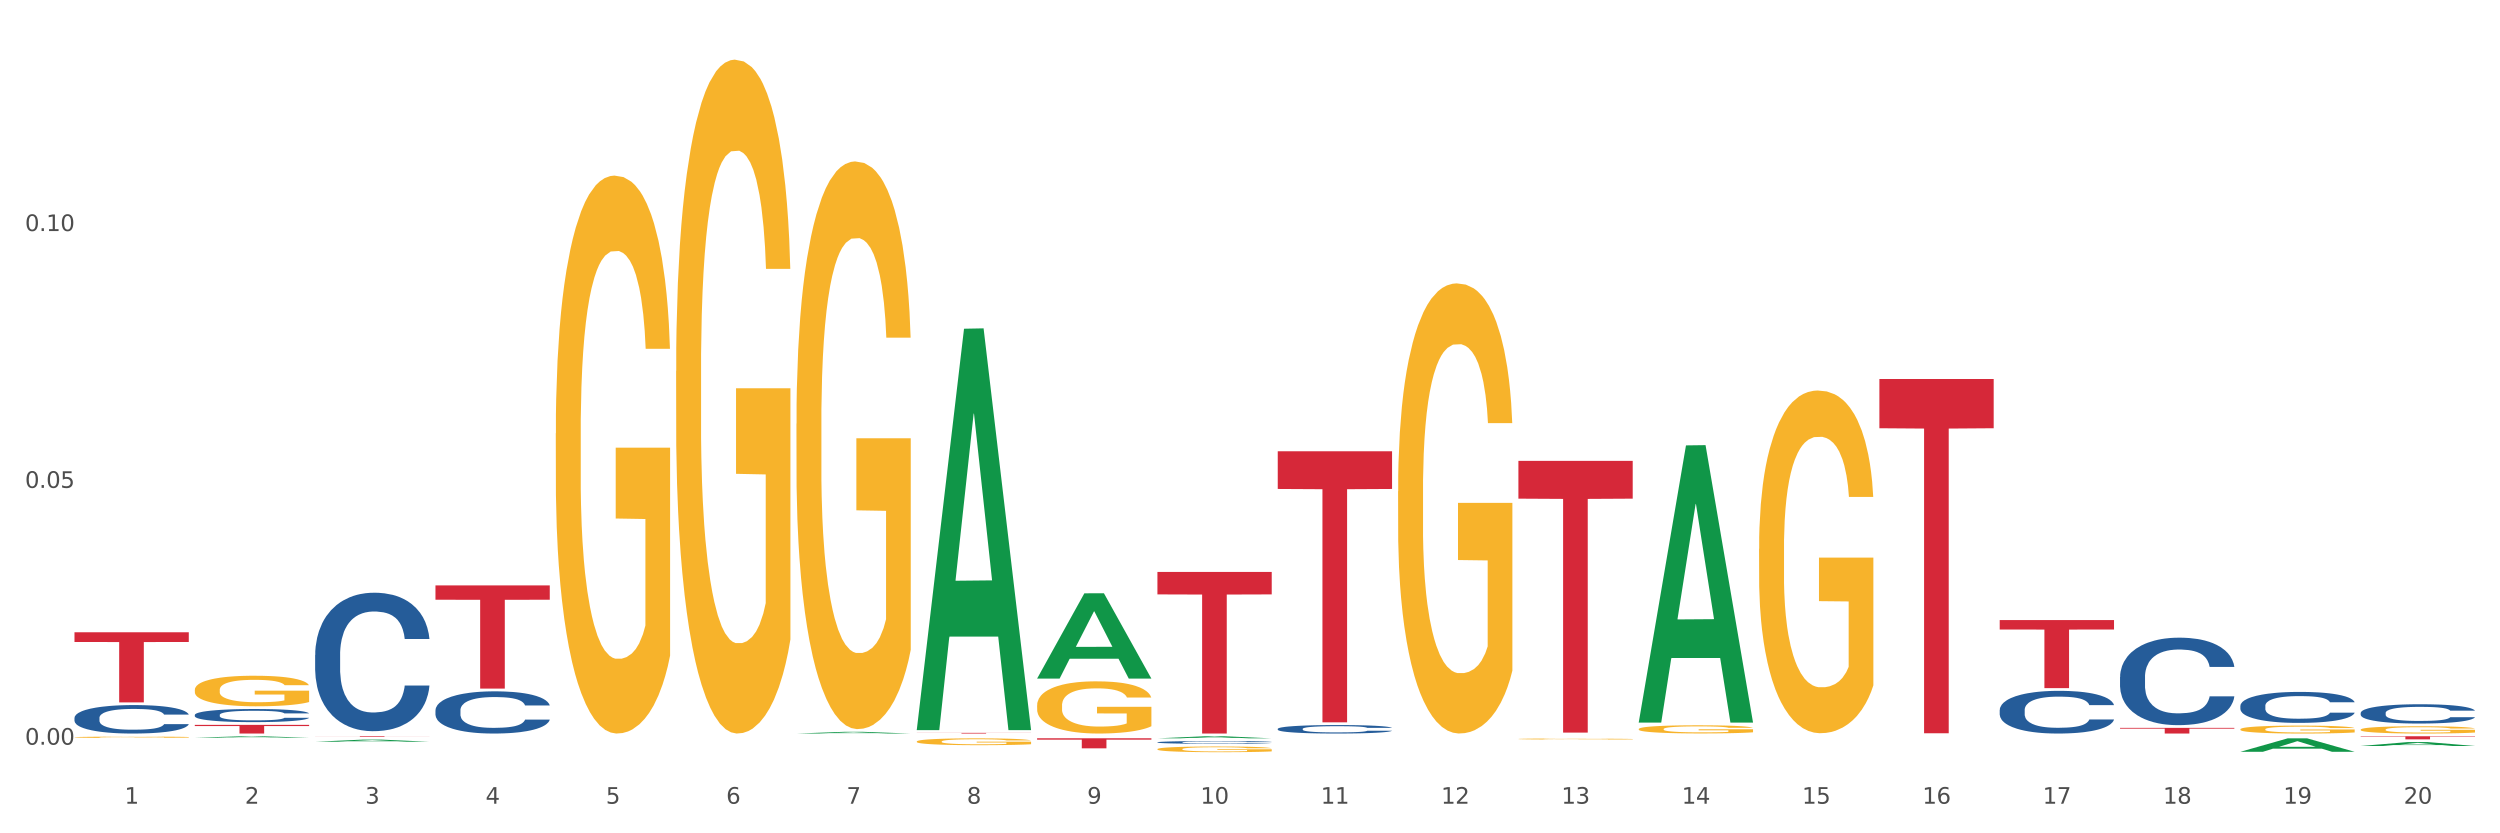 <?xml version="1.0" encoding="utf-8" standalone="no"?>
<!DOCTYPE svg PUBLIC "-//W3C//DTD SVG 1.1//EN"
  "http://www.w3.org/Graphics/SVG/1.1/DTD/svg11.dtd">
<svg xmlns:xlink="http://www.w3.org/1999/xlink" width="1080pt" height="360pt" viewBox="0 0 1080 360" xmlns="http://www.w3.org/2000/svg" version="1.1">
 <rect x="0" y="0" width="1080" height="360" fill="#333333" stroke="none"/>
 <defs>
  <style type="text/css">*{stroke-linejoin: round; stroke-linecap: butt}</style>
 </defs>
 <g id="figure_1">
  <g id="patch_1">
   <path d="M 0 360 
L 1080 360 
L 1080 0 
L 0 0 
z
" style="fill: #ffffff; stroke: #ffffff; stroke-linejoin: miter"/>
  </g>
  <g id="axes_1">
   <g id="matplotlib.axis_1">
    <g id="xtick_1">
     <g id="text_1">
      <!-- 1 -->
      <g style="fill: #4d4d4d" transform="translate(53.812 347.204) scale(0.096 -0.096)">
       <defs>
        <path id="DejaVuSans-31" d="M 794 531 
L 1825 531 
L 1825 4091 
L 703 3866 
L 703 4441 
L 1819 4666 
L 2450 4666 
L 2450 531 
L 3481 531 
L 3481 0 
L 794 0 
L 794 531 
z
" transform="scale(0.016)"/>
       </defs>
       <use xlink:href="#DejaVuSans-31"/>
      </g>
     </g>
    </g>
    <g id="xtick_2">
     <g id="text_2">
      <!-- 2 -->
      <g style="fill: #4d4d4d" transform="translate(105.793 347.204) scale(0.096 -0.096)">
       <defs>
        <path id="DejaVuSans-32" d="M 1228 531 
L 3431 531 
L 3431 0 
L 469 0 
L 469 531 
Q 828 903 1448 1529 
Q 2069 2156 2228 2338 
Q 2531 2678 2651 2914 
Q 2772 3150 2772 3378 
Q 2772 3750 2511 3984 
Q 2250 4219 1831 4219 
Q 1534 4219 1204 4116 
Q 875 4013 500 3803 
L 500 4441 
Q 881 4594 1212 4672 
Q 1544 4750 1819 4750 
Q 2544 4750 2975 4387 
Q 3406 4025 3406 3419 
Q 3406 3131 3298 2873 
Q 3191 2616 2906 2266 
Q 2828 2175 2409 1742 
Q 1991 1309 1228 531 
z
" transform="scale(0.016)"/>
       </defs>
       <use xlink:href="#DejaVuSans-32"/>
      </g>
     </g>
    </g>
    <g id="xtick_3">
     <g id="text_3">
      <!-- 3 -->
      <g style="fill: #4d4d4d" transform="translate(157.774 347.204) scale(0.096 -0.096)">
       <defs>
        <path id="DejaVuSans-33" d="M 2597 2516 
Q 3050 2419 3304 2112 
Q 3559 1806 3559 1356 
Q 3559 666 3084 287 
Q 2609 -91 1734 -91 
Q 1441 -91 1130 -33 
Q 819 25 488 141 
L 488 750 
Q 750 597 1062 519 
Q 1375 441 1716 441 
Q 2309 441 2620 675 
Q 2931 909 2931 1356 
Q 2931 1769 2642 2001 
Q 2353 2234 1838 2234 
L 1294 2234 
L 1294 2753 
L 1863 2753 
Q 2328 2753 2575 2939 
Q 2822 3125 2822 3475 
Q 2822 3834 2567 4026 
Q 2313 4219 1838 4219 
Q 1578 4219 1281 4162 
Q 984 4106 628 3988 
L 628 4550 
Q 988 4650 1302 4700 
Q 1616 4750 1894 4750 
Q 2613 4750 3031 4423 
Q 3450 4097 3450 3541 
Q 3450 3153 3228 2886 
Q 3006 2619 2597 2516 
z
" transform="scale(0.016)"/>
       </defs>
       <use xlink:href="#DejaVuSans-33"/>
      </g>
     </g>
    </g>
    <g id="xtick_4">
     <g id="text_4">
      <!-- 4 -->
      <g style="fill: #4d4d4d" transform="translate(209.756 347.204) scale(0.096 -0.096)">
       <defs>
        <path id="DejaVuSans-34" d="M 2419 4116 
L 825 1625 
L 2419 1625 
L 2419 4116 
z
M 2253 4666 
L 3047 4666 
L 3047 1625 
L 3713 1625 
L 3713 1100 
L 3047 1100 
L 3047 0 
L 2419 0 
L 2419 1100 
L 313 1100 
L 313 1709 
L 2253 4666 
z
" transform="scale(0.016)"/>
       </defs>
       <use xlink:href="#DejaVuSans-34"/>
      </g>
     </g>
    </g>
    <g id="xtick_5">
     <g id="text_5">
      <!-- 5 -->
      <g style="fill: #4d4d4d" transform="translate(261.737 347.204) scale(0.096 -0.096)">
       <defs>
        <path id="DejaVuSans-35" d="M 691 4666 
L 3169 4666 
L 3169 4134 
L 1269 4134 
L 1269 2991 
Q 1406 3038 1543 3061 
Q 1681 3084 1819 3084 
Q 2600 3084 3056 2656 
Q 3513 2228 3513 1497 
Q 3513 744 3044 326 
Q 2575 -91 1722 -91 
Q 1428 -91 1123 -41 
Q 819 9 494 109 
L 494 744 
Q 775 591 1075 516 
Q 1375 441 1709 441 
Q 2250 441 2565 725 
Q 2881 1009 2881 1497 
Q 2881 1984 2565 2268 
Q 2250 2553 1709 2553 
Q 1456 2553 1204 2497 
Q 953 2441 691 2322 
L 691 4666 
z
" transform="scale(0.016)"/>
       </defs>
       <use xlink:href="#DejaVuSans-35"/>
      </g>
     </g>
    </g>
    <g id="xtick_6">
     <g id="text_6">
      <!-- 6 -->
      <g style="fill: #4d4d4d" transform="translate(313.718 347.204) scale(0.096 -0.096)">
       <defs>
        <path id="DejaVuSans-36" d="M 2113 2584 
Q 1688 2584 1439 2293 
Q 1191 2003 1191 1497 
Q 1191 994 1439 701 
Q 1688 409 2113 409 
Q 2538 409 2786 701 
Q 3034 994 3034 1497 
Q 3034 2003 2786 2293 
Q 2538 2584 2113 2584 
z
M 3366 4563 
L 3366 3988 
Q 3128 4100 2886 4159 
Q 2644 4219 2406 4219 
Q 1781 4219 1451 3797 
Q 1122 3375 1075 2522 
Q 1259 2794 1537 2939 
Q 1816 3084 2150 3084 
Q 2853 3084 3261 2657 
Q 3669 2231 3669 1497 
Q 3669 778 3244 343 
Q 2819 -91 2113 -91 
Q 1303 -91 875 529 
Q 447 1150 447 2328 
Q 447 3434 972 4092 
Q 1497 4750 2381 4750 
Q 2619 4750 2861 4703 
Q 3103 4656 3366 4563 
z
" transform="scale(0.016)"/>
       </defs>
       <use xlink:href="#DejaVuSans-36"/>
      </g>
     </g>
    </g>
    <g id="xtick_7">
     <g id="text_7">
      <!-- 7 -->
      <g style="fill: #4d4d4d" transform="translate(365.699 347.204) scale(0.096 -0.096)">
       <defs>
        <path id="DejaVuSans-37" d="M 525 4666 
L 3525 4666 
L 3525 4397 
L 1831 0 
L 1172 0 
L 2766 4134 
L 525 4134 
L 525 4666 
z
" transform="scale(0.016)"/>
       </defs>
       <use xlink:href="#DejaVuSans-37"/>
      </g>
     </g>
    </g>
    <g id="xtick_8">
     <g id="text_8">
      <!-- 8 -->
      <g style="fill: #4d4d4d" transform="translate(417.68 347.204) scale(0.096 -0.096)">
       <defs>
        <path id="DejaVuSans-38" d="M 2034 2216 
Q 1584 2216 1326 1975 
Q 1069 1734 1069 1313 
Q 1069 891 1326 650 
Q 1584 409 2034 409 
Q 2484 409 2743 651 
Q 3003 894 3003 1313 
Q 3003 1734 2745 1975 
Q 2488 2216 2034 2216 
z
M 1403 2484 
Q 997 2584 770 2862 
Q 544 3141 544 3541 
Q 544 4100 942 4425 
Q 1341 4750 2034 4750 
Q 2731 4750 3128 4425 
Q 3525 4100 3525 3541 
Q 3525 3141 3298 2862 
Q 3072 2584 2669 2484 
Q 3125 2378 3379 2068 
Q 3634 1759 3634 1313 
Q 3634 634 3220 271 
Q 2806 -91 2034 -91 
Q 1263 -91 848 271 
Q 434 634 434 1313 
Q 434 1759 690 2068 
Q 947 2378 1403 2484 
z
M 1172 3481 
Q 1172 3119 1398 2916 
Q 1625 2713 2034 2713 
Q 2441 2713 2670 2916 
Q 2900 3119 2900 3481 
Q 2900 3844 2670 4047 
Q 2441 4250 2034 4250 
Q 1625 4250 1398 4047 
Q 1172 3844 1172 3481 
z
" transform="scale(0.016)"/>
       </defs>
       <use xlink:href="#DejaVuSans-38"/>
      </g>
     </g>
    </g>
    <g id="xtick_9">
     <g id="text_9">
      <!-- 9 -->
      <g style="fill: #4d4d4d" transform="translate(469.662 347.204) scale(0.096 -0.096)">
       <defs>
        <path id="DejaVuSans-39" d="M 703 97 
L 703 672 
Q 941 559 1184 500 
Q 1428 441 1663 441 
Q 2288 441 2617 861 
Q 2947 1281 2994 2138 
Q 2813 1869 2534 1725 
Q 2256 1581 1919 1581 
Q 1219 1581 811 2004 
Q 403 2428 403 3163 
Q 403 3881 828 4315 
Q 1253 4750 1959 4750 
Q 2769 4750 3195 4129 
Q 3622 3509 3622 2328 
Q 3622 1225 3098 567 
Q 2575 -91 1691 -91 
Q 1453 -91 1209 -44 
Q 966 3 703 97 
z
M 1959 2075 
Q 2384 2075 2632 2365 
Q 2881 2656 2881 3163 
Q 2881 3666 2632 3958 
Q 2384 4250 1959 4250 
Q 1534 4250 1286 3958 
Q 1038 3666 1038 3163 
Q 1038 2656 1286 2365 
Q 1534 2075 1959 2075 
z
" transform="scale(0.016)"/>
       </defs>
       <use xlink:href="#DejaVuSans-39"/>
      </g>
     </g>
    </g>
    <g id="xtick_10">
     <g id="text_10">
      <!-- 10 -->
      <g style="fill: #4d4d4d" transform="translate(518.589 347.204) scale(0.096 -0.096)">
       <defs>
        <path id="DejaVuSans-30" d="M 2034 4250 
Q 1547 4250 1301 3770 
Q 1056 3291 1056 2328 
Q 1056 1369 1301 889 
Q 1547 409 2034 409 
Q 2525 409 2770 889 
Q 3016 1369 3016 2328 
Q 3016 3291 2770 3770 
Q 2525 4250 2034 4250 
z
M 2034 4750 
Q 2819 4750 3233 4129 
Q 3647 3509 3647 2328 
Q 3647 1150 3233 529 
Q 2819 -91 2034 -91 
Q 1250 -91 836 529 
Q 422 1150 422 2328 
Q 422 3509 836 4129 
Q 1250 4750 2034 4750 
z
" transform="scale(0.016)"/>
       </defs>
       <use xlink:href="#DejaVuSans-31"/>
       <use xlink:href="#DejaVuSans-30" transform="translate(63.623 0)"/>
      </g>
     </g>
    </g>
    <g id="xtick_11">
     <g id="text_11">
      <!-- 11 -->
      <g style="fill: #4d4d4d" transform="translate(570.57 347.204) scale(0.096 -0.096)">
       <use xlink:href="#DejaVuSans-31"/>
       <use xlink:href="#DejaVuSans-31" transform="translate(63.623 0)"/>
      </g>
     </g>
    </g>
    <g id="xtick_12">
     <g id="text_12">
      <!-- 12 -->
      <g style="fill: #4d4d4d" transform="translate(622.551 347.204) scale(0.096 -0.096)">
       <use xlink:href="#DejaVuSans-31"/>
       <use xlink:href="#DejaVuSans-32" transform="translate(63.623 0)"/>
      </g>
     </g>
    </g>
    <g id="xtick_13">
     <g id="text_13">
      <!-- 13 -->
      <g style="fill: #4d4d4d" transform="translate(674.533 347.204) scale(0.096 -0.096)">
       <use xlink:href="#DejaVuSans-31"/>
       <use xlink:href="#DejaVuSans-33" transform="translate(63.623 0)"/>
      </g>
     </g>
    </g>
    <g id="xtick_14">
     <g id="text_14">
      <!-- 14 -->
      <g style="fill: #4d4d4d" transform="translate(726.514 347.204) scale(0.096 -0.096)">
       <use xlink:href="#DejaVuSans-31"/>
       <use xlink:href="#DejaVuSans-34" transform="translate(63.623 0)"/>
      </g>
     </g>
    </g>
    <g id="xtick_15">
     <g id="text_15">
      <!-- 15 -->
      <g style="fill: #4d4d4d" transform="translate(778.495 347.204) scale(0.096 -0.096)">
       <use xlink:href="#DejaVuSans-31"/>
       <use xlink:href="#DejaVuSans-35" transform="translate(63.623 0)"/>
      </g>
     </g>
    </g>
    <g id="xtick_16">
     <g id="text_16">
      <!-- 16 -->
      <g style="fill: #4d4d4d" transform="translate(830.476 347.204) scale(0.096 -0.096)">
       <use xlink:href="#DejaVuSans-31"/>
       <use xlink:href="#DejaVuSans-36" transform="translate(63.623 0)"/>
      </g>
     </g>
    </g>
    <g id="xtick_17">
     <g id="text_17">
      <!-- 17 -->
      <g style="fill: #4d4d4d" transform="translate(882.457 347.204) scale(0.096 -0.096)">
       <use xlink:href="#DejaVuSans-31"/>
       <use xlink:href="#DejaVuSans-37" transform="translate(63.623 0)"/>
      </g>
     </g>
    </g>
    <g id="xtick_18">
     <g id="text_18">
      <!-- 18 -->
      <g style="fill: #4d4d4d" transform="translate(934.439 347.204) scale(0.096 -0.096)">
       <use xlink:href="#DejaVuSans-31"/>
       <use xlink:href="#DejaVuSans-38" transform="translate(63.623 0)"/>
      </g>
     </g>
    </g>
    <g id="xtick_19">
     <g id="text_19">
      <!-- 19 -->
      <g style="fill: #4d4d4d" transform="translate(986.42 347.204) scale(0.096 -0.096)">
       <use xlink:href="#DejaVuSans-31"/>
       <use xlink:href="#DejaVuSans-39" transform="translate(63.623 0)"/>
      </g>
     </g>
    </g>
    <g id="xtick_20">
     <g id="text_20">
      <!-- 20 -->
      <g style="fill: #4d4d4d" transform="translate(1038.401 347.204) scale(0.096 -0.096)">
       <use xlink:href="#DejaVuSans-32"/>
       <use xlink:href="#DejaVuSans-30" transform="translate(63.623 0)"/>
      </g>
     </g>
    </g>
    <g id="xtick_21"/>
    <g id="xtick_22"/>
    <g id="xtick_23"/>
    <g id="xtick_24"/>
    <g id="xtick_25"/>
    <g id="xtick_26"/>
    <g id="xtick_27"/>
    <g id="xtick_28"/>
    <g id="xtick_29"/>
    <g id="xtick_30"/>
    <g id="xtick_31"/>
    <g id="xtick_32"/>
    <g id="xtick_33"/>
    <g id="xtick_34"/>
    <g id="xtick_35"/>
    <g id="xtick_36"/>
    <g id="xtick_37"/>
    <g id="xtick_38"/>
    <g id="xtick_39"/>
   </g>
   <g id="matplotlib.axis_2">
    <g id="ytick_1">
     <g id="text_21">
      <!-- 0.00 -->
      <g style="fill: #4d4d4d" transform="translate(10.8 321.707) scale(0.096 -0.096)">
       <defs>
        <path id="DejaVuSans-2e" d="M 684 794 
L 1344 794 
L 1344 0 
L 684 0 
L 684 794 
z
" transform="scale(0.016)"/>
       </defs>
       <use xlink:href="#DejaVuSans-30"/>
       <use xlink:href="#DejaVuSans-2e" transform="translate(63.623 0)"/>
       <use xlink:href="#DejaVuSans-30" transform="translate(95.41 0)"/>
       <use xlink:href="#DejaVuSans-30" transform="translate(159.033 0)"/>
      </g>
     </g>
    </g>
    <g id="ytick_2">
     <g id="text_22">
      <!-- 0.05 -->
      <g style="fill: #4d4d4d" transform="translate(10.8 210.758) scale(0.096 -0.096)">
       <use xlink:href="#DejaVuSans-30"/>
       <use xlink:href="#DejaVuSans-2e" transform="translate(63.623 0)"/>
       <use xlink:href="#DejaVuSans-30" transform="translate(95.41 0)"/>
       <use xlink:href="#DejaVuSans-35" transform="translate(159.033 0)"/>
      </g>
     </g>
    </g>
    <g id="ytick_3">
     <g id="text_23">
      <!-- 0.10 -->
      <g style="fill: #4d4d4d" transform="translate(10.8 99.808) scale(0.096 -0.096)">
       <use xlink:href="#DejaVuSans-30"/>
       <use xlink:href="#DejaVuSans-2e" transform="translate(63.623 0)"/>
       <use xlink:href="#DejaVuSans-31" transform="translate(95.41 0)"/>
       <use xlink:href="#DejaVuSans-30" transform="translate(159.033 0)"/>
      </g>
     </g>
    </g>
    <g id="ytick_4"/>
    <g id="ytick_5"/>
    <g id="ytick_6"/>
   </g>
   <g id="PolyCollection_1">
    <path d="M 84.156 318.696 
L 84.207 318.696 
L 104.571 318.06 
L 113.022 318.06 
L 133.538 318.698 
L 123.764 318.698 
L 119.335 318.549 
L 98.309 318.549 
L 98.156 318.551 
L 93.88 318.698 
L 84.156 318.698 
L 84.156 318.696 
L 100.956 318.46 
L 116.687 318.46 
L 108.898 318.196 
L 108.796 318.195 
L 108.695 318.196 
L 100.905 318.46 
L 100.956 318.46 
L 84.156 318.696 
z
" clip-path="url(#p9b386f3acd)" style="fill: #109648"/>
    <path d="M 136.137 320.434 
L 136.188 320.433 
L 156.552 319.515 
L 165.003 319.514 
L 185.52 320.435 
L 175.745 320.435 
L 171.316 320.221 
L 150.29 320.221 
L 150.137 320.224 
L 145.861 320.435 
L 136.137 320.435 
L 136.137 320.434 
L 152.938 320.093 
L 168.669 320.092 
L 160.879 319.711 
L 160.778 319.709 
L 160.676 319.712 
L 152.887 320.092 
L 152.938 320.093 
L 136.137 320.434 
z
" clip-path="url(#p9b386f3acd)" style="fill: #109648"/>
    <path d="M 967.837 324.768 
L 967.888 324.762 
L 988.251 318.971 
L 996.702 318.966 
L 1017.219 324.779 
L 1007.444 324.779 
L 1003.015 323.425 
L 981.989 323.425 
L 981.837 323.447 
L 977.56 324.779 
L 967.837 324.779 
L 967.837 324.768 
L 984.637 322.617 
L 1000.368 322.612 
L 992.579 320.205 
L 992.477 320.194 
L 992.375 320.21 
L 984.586 322.612 
L 984.637 322.617 
L 967.837 324.768 
z
" clip-path="url(#p9b386f3acd)" style="fill: #109648"/>
    <path d="M 84.156 298.021 
L 84.215 298.009 
L 84.215 297.575 
L 84.331 297.201 
L 84.914 296.296 
L 85.789 295.549 
L 86.43 295.151 
L 87.071 294.825 
L 87.829 294.499 
L 88.762 294.162 
L 90.453 293.667 
L 91.502 293.414 
L 92.785 293.149 
L 95.117 292.763 
L 96.808 292.546 
L 98.557 292.365 
L 101.414 292.148 
L 103.279 292.051 
L 105.262 291.979 
L 107.652 291.931 
L 109.459 291.919 
L 113.424 291.955 
L 116.806 292.063 
L 118.438 292.148 
L 120.537 292.292 
L 121.645 292.389 
L 123.452 292.582 
L 125.318 292.835 
L 126.6 293.052 
L 128.524 293.462 
L 129.982 293.872 
L 131.323 294.379 
L 132.022 294.729 
L 132.547 295.054 
L 133.014 295.428 
L 133.48 296.019 
L 122.986 296.019 
L 122.577 295.597 
L 121.936 295.199 
L 121.003 294.813 
L 120.187 294.572 
L 118.788 294.27 
L 117.505 294.077 
L 116.164 293.933 
L 114.532 293.812 
L 113.249 293.752 
L 111.442 293.703 
L 107.885 293.715 
L 105.495 293.812 
L 103.862 293.933 
L 102.813 294.041 
L 101.88 294.162 
L 100.831 294.331 
L 99.606 294.584 
L 98.732 294.813 
L 97.857 295.102 
L 97.158 295.392 
L 96.516 295.73 
L 95.992 296.091 
L 95.583 296.465 
L 95.234 296.923 
L 94.942 297.683 
L 94.942 299.335 
L 95.059 299.709 
L 95.35 300.204 
L 95.7 300.578 
L 96.283 301.024 
L 96.808 301.325 
L 97.799 301.76 
L 98.907 302.121 
L 99.781 302.351 
L 100.656 302.543 
L 102.172 302.809 
L 103.862 303.026 
L 105.32 303.159 
L 107.302 303.279 
L 108.643 303.327 
L 109.809 303.351 
L 112.666 303.351 
L 114.707 303.315 
L 116.98 303.231 
L 118.73 303.122 
L 120.187 302.99 
L 121.82 302.773 
L 122.869 302.568 
L 122.869 300.047 
L 110.042 300.035 
L 110.042 298.359 
L 133.538 298.359 
L 133.538 303.279 
L 132.547 303.532 
L 131.439 303.762 
L 130.273 303.967 
L 128.524 304.22 
L 126.425 304.461 
L 124.56 304.63 
L 122.577 304.775 
L 120.245 304.907 
L 117.214 305.028 
L 115.348 305.076 
L 113.016 305.112 
L 110.276 305.124 
L 107.885 305.1 
L 105.553 305.04 
L 103.104 304.931 
L 100.714 304.775 
L 98.907 304.618 
L 97.099 304.425 
L 95.175 304.172 
L 93.659 303.93 
L 92.493 303.713 
L 91.211 303.436 
L 89.812 303.074 
L 88.762 302.748 
L 87.829 302.411 
L 86.838 301.977 
L 86.138 301.603 
L 85.439 301.132 
L 85.031 300.783 
L 84.564 300.24 
L 84.215 299.48 
L 84.156 298.021 
z
" clip-path="url(#p9b386f3acd)" style="fill: #f7b32b"/>
    <path d="M 344.062 183.059 
L 344.121 182.835 
L 344.121 174.772 
L 344.237 167.828 
L 344.82 151.03 
L 345.695 137.144 
L 346.336 129.753 
L 346.977 123.705 
L 347.735 117.658 
L 348.668 111.387 
L 350.359 102.204 
L 351.408 97.501 
L 352.691 92.573 
L 355.023 85.406 
L 356.714 81.374 
L 358.463 78.015 
L 361.32 73.983 
L 363.185 72.192 
L 365.168 70.848 
L 367.558 69.952 
L 369.365 69.728 
L 373.33 70.4 
L 376.712 72.415 
L 378.344 73.983 
L 380.443 76.671 
L 381.551 78.463 
L 383.358 82.046 
L 385.224 86.75 
L 386.506 90.781 
L 388.43 98.396 
L 389.888 106.012 
L 391.229 115.418 
L 391.928 121.914 
L 392.453 127.961 
L 392.92 134.904 
L 393.386 145.879 
L 382.892 145.879 
L 382.484 138.04 
L 381.842 130.649 
L 380.909 123.482 
L 380.093 119.002 
L 378.694 113.403 
L 377.411 109.819 
L 376.07 107.131 
L 374.438 104.892 
L 373.155 103.772 
L 371.348 102.876 
L 367.791 103.1 
L 365.401 104.892 
L 363.768 107.131 
L 362.719 109.147 
L 361.786 111.387 
L 360.737 114.523 
L 359.512 119.226 
L 358.638 123.482 
L 357.763 128.857 
L 357.064 134.232 
L 356.422 140.504 
L 355.898 147.223 
L 355.489 154.166 
L 355.14 162.677 
L 354.848 176.787 
L 354.848 207.472 
L 354.965 214.415 
L 355.256 223.598 
L 355.606 230.541 
L 356.189 238.828 
L 356.714 244.427 
L 357.705 252.49 
L 358.813 259.21 
L 359.687 263.465 
L 360.562 267.049 
L 362.078 271.976 
L 363.768 276.008 
L 365.226 278.471 
L 367.208 280.711 
L 368.549 281.607 
L 369.715 282.055 
L 372.572 282.055 
L 374.613 281.383 
L 376.886 279.815 
L 378.636 277.799 
L 380.093 275.336 
L 381.726 271.304 
L 382.775 267.497 
L 382.775 220.686 
L 369.948 220.462 
L 369.948 189.33 
L 393.444 189.33 
L 393.444 280.711 
L 392.453 285.415 
L 391.345 289.67 
L 390.179 293.478 
L 388.43 298.181 
L 386.331 302.661 
L 384.466 305.796 
L 382.484 308.484 
L 380.151 310.948 
L 377.12 313.187 
L 375.254 314.083 
L 372.922 314.755 
L 370.182 314.979 
L 367.791 314.531 
L 365.459 313.411 
L 363.011 311.396 
L 360.62 308.484 
L 358.813 305.572 
L 357.005 301.989 
L 355.081 297.285 
L 353.566 292.806 
L 352.399 288.774 
L 351.117 283.623 
L 349.718 276.904 
L 348.668 270.856 
L 347.735 264.585 
L 346.744 256.522 
L 346.045 249.579 
L 345.345 240.844 
L 344.937 234.349 
L 344.47 224.27 
L 344.121 210.159 
L 344.062 183.059 
z
" clip-path="url(#p9b386f3acd)" style="fill: #f7b32b"/>
    <path d="M 32.175 318.494 
L 32.233 318.494 
L 32.233 318.475 
L 32.35 318.458 
L 32.933 318.418 
L 33.807 318.386 
L 34.449 318.368 
L 35.09 318.354 
L 35.848 318.339 
L 36.781 318.324 
L 38.472 318.303 
L 39.521 318.291 
L 40.804 318.28 
L 43.136 318.263 
L 44.827 318.253 
L 46.576 318.245 
L 49.433 318.236 
L 51.298 318.231 
L 53.28 318.228 
L 55.671 318.226 
L 57.478 318.226 
L 61.443 318.227 
L 64.824 318.232 
L 66.457 318.236 
L 68.556 318.242 
L 69.663 318.246 
L 71.471 318.255 
L 73.337 318.266 
L 74.619 318.276 
L 76.543 318.294 
L 78.001 318.312 
L 79.342 318.334 
L 80.041 318.349 
L 80.566 318.364 
L 81.032 318.38 
L 81.499 318.406 
L 71.004 318.406 
L 70.596 318.388 
L 69.955 318.37 
L 69.022 318.353 
L 68.206 318.342 
L 66.807 318.329 
L 65.524 318.321 
L 64.183 318.314 
L 62.551 318.309 
L 61.268 318.306 
L 59.461 318.304 
L 55.904 318.305 
L 53.514 318.309 
L 51.881 318.314 
L 50.832 318.319 
L 49.899 318.324 
L 48.849 318.332 
L 47.625 318.343 
L 46.751 318.353 
L 45.876 318.366 
L 45.176 318.379 
L 44.535 318.393 
L 44.01 318.409 
L 43.602 318.426 
L 43.252 318.446 
L 42.961 318.48 
L 42.961 318.552 
L 43.078 318.569 
L 43.369 318.591 
L 43.719 318.607 
L 44.302 318.627 
L 44.827 318.64 
L 45.818 318.659 
L 46.926 318.675 
L 47.8 318.685 
L 48.675 318.694 
L 50.19 318.705 
L 51.881 318.715 
L 53.339 318.721 
L 55.321 318.726 
L 56.662 318.728 
L 57.828 318.729 
L 60.685 318.729 
L 62.725 318.728 
L 64.999 318.724 
L 66.748 318.719 
L 68.206 318.713 
L 69.838 318.704 
L 70.888 318.695 
L 70.888 318.584 
L 58.061 318.583 
L 58.061 318.509 
L 81.557 318.509 
L 81.557 318.726 
L 80.566 318.737 
L 79.458 318.747 
L 78.292 318.756 
L 76.543 318.768 
L 74.444 318.778 
L 72.579 318.786 
L 70.596 318.792 
L 68.264 318.798 
L 65.232 318.803 
L 63.367 318.805 
L 61.035 318.807 
L 58.294 318.807 
L 55.904 318.806 
L 53.572 318.804 
L 51.123 318.799 
L 48.733 318.792 
L 46.926 318.785 
L 45.118 318.777 
L 43.194 318.766 
L 41.678 318.755 
L 40.512 318.745 
L 39.23 318.733 
L 37.83 318.717 
L 36.781 318.703 
L 35.848 318.688 
L 34.857 318.669 
L 34.157 318.652 
L 33.458 318.632 
L 33.05 318.616 
L 32.583 318.592 
L 32.233 318.559 
L 32.175 318.494 
z
" clip-path="url(#p9b386f3acd)" style="fill: #f7b32b"/>
    <path d="M 292.081 160.291 
L 292.139 160.025 
L 292.139 150.454 
L 292.256 142.212 
L 292.839 122.271 
L 293.713 105.787 
L 294.355 97.014 
L 294.996 89.835 
L 295.754 82.656 
L 296.687 75.212 
L 298.378 64.311 
L 299.427 58.728 
L 300.71 52.879 
L 303.042 44.371 
L 304.733 39.585 
L 306.482 35.597 
L 309.339 30.811 
L 311.204 28.684 
L 313.186 27.089 
L 315.577 26.025 
L 317.384 25.759 
L 321.349 26.557 
L 324.73 28.95 
L 326.363 30.811 
L 328.462 34.002 
L 329.569 36.129 
L 331.377 40.383 
L 333.243 45.966 
L 334.525 50.752 
L 336.449 59.791 
L 337.907 68.831 
L 339.248 79.998 
L 339.947 87.708 
L 340.472 94.887 
L 340.938 103.129 
L 341.405 116.156 
L 330.91 116.156 
L 330.502 106.851 
L 329.861 98.077 
L 328.928 89.569 
L 328.112 84.252 
L 326.713 77.605 
L 325.43 73.351 
L 324.089 70.16 
L 322.457 67.502 
L 321.174 66.172 
L 319.367 65.109 
L 315.81 65.375 
L 313.42 67.502 
L 311.787 70.16 
L 310.738 72.553 
L 309.805 75.212 
L 308.756 78.934 
L 307.531 84.517 
L 306.657 89.569 
L 305.782 95.95 
L 305.082 102.331 
L 304.441 109.775 
L 303.916 117.752 
L 303.508 125.994 
L 303.158 136.097 
L 302.867 152.847 
L 302.867 189.271 
L 302.984 197.514 
L 303.275 208.414 
L 303.625 216.656 
L 304.208 226.494 
L 304.733 233.141 
L 305.724 242.712 
L 306.832 250.688 
L 307.706 255.74 
L 308.581 259.994 
L 310.096 265.843 
L 311.787 270.629 
L 313.245 273.553 
L 315.227 276.212 
L 316.568 277.276 
L 317.734 277.807 
L 320.591 277.807 
L 322.631 277.01 
L 324.905 275.149 
L 326.654 272.756 
L 328.112 269.831 
L 329.744 265.045 
L 330.794 260.526 
L 330.794 204.958 
L 317.967 204.692 
L 317.967 167.736 
L 341.463 167.736 
L 341.463 276.212 
L 340.472 281.795 
L 339.364 286.847 
L 338.198 291.367 
L 336.449 296.95 
L 334.35 302.268 
L 332.485 305.99 
L 330.502 309.18 
L 328.17 312.105 
L 325.138 314.764 
L 323.273 315.827 
L 320.941 316.625 
L 318.2 316.891 
L 315.81 316.359 
L 313.478 315.03 
L 311.029 312.637 
L 308.639 309.18 
L 306.832 305.724 
L 305.024 301.47 
L 303.1 295.887 
L 301.584 290.569 
L 300.418 285.783 
L 299.136 279.668 
L 297.736 271.692 
L 296.687 264.514 
L 295.754 257.069 
L 294.763 247.498 
L 294.063 239.256 
L 293.364 228.887 
L 292.956 221.176 
L 292.489 209.212 
L 292.139 192.462 
L 292.081 160.291 
z
" clip-path="url(#p9b386f3acd)" style="fill: #f7b32b"/>
    <path d="M 240.1 187.235 
L 240.158 187.015 
L 240.158 179.09 
L 240.275 172.266 
L 240.858 155.756 
L 241.732 142.108 
L 242.374 134.844 
L 243.015 128.901 
L 243.773 122.957 
L 244.706 116.794 
L 246.396 107.768 
L 247.446 103.146 
L 248.729 98.303 
L 251.061 91.259 
L 252.751 87.296 
L 254.501 83.995 
L 257.357 80.032 
L 259.223 78.271 
L 261.205 76.95 
L 263.596 76.07 
L 265.403 75.85 
L 269.368 76.51 
L 272.749 78.491 
L 274.382 80.032 
L 276.481 82.674 
L 277.588 84.435 
L 279.396 87.957 
L 281.261 92.58 
L 282.544 96.542 
L 284.468 104.026 
L 285.926 111.511 
L 287.266 120.756 
L 287.966 127.14 
L 288.491 133.083 
L 288.957 139.907 
L 289.424 150.693 
L 278.929 150.693 
L 278.521 142.989 
L 277.88 135.725 
L 276.947 128.681 
L 276.131 124.278 
L 274.731 118.775 
L 273.449 115.253 
L 272.108 112.611 
L 270.475 110.41 
L 269.193 109.309 
L 267.385 108.429 
L 263.829 108.649 
L 261.438 110.41 
L 259.806 112.611 
L 258.757 114.592 
L 257.824 116.794 
L 256.774 119.875 
L 255.55 124.498 
L 254.675 128.681 
L 253.801 133.964 
L 253.101 139.247 
L 252.46 145.41 
L 251.935 152.014 
L 251.527 158.838 
L 251.177 167.203 
L 250.886 181.071 
L 250.886 211.229 
L 251.002 218.053 
L 251.294 227.078 
L 251.644 233.902 
L 252.227 242.047 
L 252.751 247.55 
L 253.743 255.475 
L 254.85 262.079 
L 255.725 266.261 
L 256.599 269.783 
L 258.115 274.626 
L 259.806 278.588 
L 261.264 281.01 
L 263.246 283.211 
L 264.587 284.091 
L 265.753 284.532 
L 268.61 284.532 
L 270.65 283.871 
L 272.924 282.33 
L 274.673 280.349 
L 276.131 277.928 
L 277.763 273.966 
L 278.813 270.223 
L 278.813 224.216 
L 265.986 223.996 
L 265.986 193.398 
L 289.482 193.398 
L 289.482 283.211 
L 288.491 287.834 
L 287.383 292.016 
L 286.217 295.758 
L 284.468 300.381 
L 282.369 304.784 
L 280.503 307.865 
L 278.521 310.507 
L 276.189 312.928 
L 273.157 315.13 
L 271.292 316.01 
L 268.96 316.67 
L 266.219 316.891 
L 263.829 316.45 
L 261.497 315.35 
L 259.048 313.369 
L 256.658 310.507 
L 254.85 307.645 
L 253.043 304.123 
L 251.119 299.5 
L 249.603 295.098 
L 248.437 291.136 
L 247.154 286.073 
L 245.755 279.469 
L 244.706 273.525 
L 243.773 267.362 
L 242.782 259.437 
L 242.082 252.613 
L 241.382 244.028 
L 240.974 237.644 
L 240.508 227.739 
L 240.158 213.87 
L 240.1 187.235 
z
" clip-path="url(#p9b386f3acd)" style="fill: #f7b32b"/>
    <path d="M 655.949 319.237 
L 656.008 319.237 
L 656.008 319.222 
L 656.124 319.21 
L 656.707 319.179 
L 657.582 319.153 
L 658.223 319.14 
L 658.865 319.129 
L 659.622 319.118 
L 660.555 319.106 
L 662.246 319.09 
L 663.296 319.081 
L 664.578 319.072 
L 666.91 319.059 
L 668.601 319.052 
L 670.35 319.045 
L 673.207 319.038 
L 675.073 319.035 
L 677.055 319.032 
L 679.445 319.031 
L 681.253 319.03 
L 685.217 319.032 
L 688.599 319.035 
L 690.231 319.038 
L 692.33 319.043 
L 693.438 319.046 
L 695.245 319.053 
L 697.111 319.061 
L 698.394 319.069 
L 700.318 319.083 
L 701.775 319.097 
L 703.116 319.114 
L 703.816 319.126 
L 704.34 319.137 
L 704.807 319.149 
L 705.273 319.169 
L 694.779 319.169 
L 694.371 319.155 
L 693.729 319.142 
L 692.797 319.129 
L 691.98 319.12 
L 690.581 319.11 
L 689.298 319.104 
L 687.957 319.099 
L 686.325 319.095 
L 685.042 319.093 
L 683.235 319.091 
L 679.679 319.091 
L 677.288 319.095 
L 675.656 319.099 
L 674.606 319.102 
L 673.673 319.106 
L 672.624 319.112 
L 671.4 319.121 
L 670.525 319.129 
L 669.651 319.138 
L 668.951 319.148 
L 668.31 319.16 
L 667.785 319.172 
L 667.377 319.185 
L 667.027 319.2 
L 666.735 319.226 
L 666.735 319.282 
L 666.852 319.295 
L 667.143 319.311 
L 667.493 319.324 
L 668.076 319.339 
L 668.601 319.349 
L 669.592 319.364 
L 670.7 319.376 
L 671.574 319.384 
L 672.449 319.391 
L 673.965 319.4 
L 675.656 319.407 
L 677.113 319.412 
L 679.095 319.416 
L 680.436 319.417 
L 681.602 319.418 
L 684.459 319.418 
L 686.5 319.417 
L 688.774 319.414 
L 690.523 319.41 
L 691.98 319.406 
L 693.613 319.399 
L 694.662 319.392 
L 694.662 319.306 
L 681.836 319.306 
L 681.836 319.249 
L 705.332 319.249 
L 705.332 319.416 
L 704.34 319.424 
L 703.233 319.432 
L 702.067 319.439 
L 700.318 319.448 
L 698.219 319.456 
L 696.353 319.462 
L 694.371 319.466 
L 692.039 319.471 
L 689.007 319.475 
L 687.141 319.477 
L 684.809 319.478 
L 682.069 319.478 
L 679.679 319.478 
L 677.346 319.475 
L 674.898 319.472 
L 672.507 319.466 
L 670.7 319.461 
L 668.893 319.455 
L 666.969 319.446 
L 665.453 319.438 
L 664.287 319.43 
L 663.004 319.421 
L 661.605 319.409 
L 660.555 319.398 
L 659.622 319.386 
L 658.631 319.372 
L 657.932 319.359 
L 657.232 319.343 
L 656.824 319.331 
L 656.358 319.313 
L 656.008 319.287 
L 655.949 319.237 
z
" clip-path="url(#p9b386f3acd)" style="fill: #f7b32b"/>
    <path d="M 707.931 314.953 
L 707.989 314.95 
L 707.989 314.834 
L 708.106 314.734 
L 708.689 314.493 
L 709.563 314.293 
L 710.204 314.187 
L 710.846 314.1 
L 711.604 314.013 
L 712.537 313.923 
L 714.227 313.791 
L 715.277 313.724 
L 716.559 313.653 
L 718.891 313.55 
L 720.582 313.492 
L 722.331 313.443 
L 725.188 313.386 
L 727.054 313.36 
L 729.036 313.34 
L 731.427 313.328 
L 733.234 313.324 
L 737.198 313.334 
L 740.58 313.363 
L 742.212 313.386 
L 744.311 313.424 
L 745.419 313.45 
L 747.226 313.501 
L 749.092 313.569 
L 750.375 313.627 
L 752.299 313.736 
L 753.756 313.846 
L 755.097 313.981 
L 755.797 314.074 
L 756.322 314.161 
L 756.788 314.261 
L 757.254 314.419 
L 746.76 314.419 
L 746.352 314.306 
L 745.711 314.2 
L 744.778 314.097 
L 743.962 314.033 
L 742.562 313.952 
L 741.28 313.901 
L 739.939 313.862 
L 738.306 313.83 
L 737.024 313.814 
L 735.216 313.801 
L 731.66 313.804 
L 729.269 313.83 
L 727.637 313.862 
L 726.587 313.891 
L 725.655 313.923 
L 724.605 313.968 
L 723.381 314.036 
L 722.506 314.097 
L 721.632 314.174 
L 720.932 314.251 
L 720.291 314.342 
L 719.766 314.438 
L 719.358 314.538 
L 719.008 314.66 
L 718.717 314.863 
L 718.717 315.304 
L 718.833 315.404 
L 719.125 315.536 
L 719.475 315.636 
L 720.058 315.755 
L 720.582 315.835 
L 721.573 315.951 
L 722.681 316.048 
L 723.556 316.109 
L 724.43 316.16 
L 725.946 316.231 
L 727.637 316.289 
L 729.094 316.325 
L 731.077 316.357 
L 732.418 316.37 
L 733.584 316.376 
L 736.441 316.376 
L 738.481 316.366 
L 740.755 316.344 
L 742.504 316.315 
L 743.962 316.279 
L 745.594 316.222 
L 746.643 316.167 
L 746.643 315.494 
L 733.817 315.491 
L 733.817 315.043 
L 757.313 315.043 
L 757.313 316.357 
L 756.322 316.424 
L 755.214 316.486 
L 754.048 316.54 
L 752.299 316.608 
L 750.2 316.672 
L 748.334 316.717 
L 746.352 316.756 
L 744.02 316.791 
L 740.988 316.824 
L 739.122 316.836 
L 736.79 316.846 
L 734.05 316.849 
L 731.66 316.843 
L 729.328 316.827 
L 726.879 316.798 
L 724.489 316.756 
L 722.681 316.714 
L 720.874 316.663 
L 718.95 316.595 
L 717.434 316.531 
L 716.268 316.473 
L 714.985 316.399 
L 713.586 316.302 
L 712.537 316.215 
L 711.604 316.125 
L 710.613 316.009 
L 709.913 315.909 
L 709.213 315.784 
L 708.805 315.69 
L 708.339 315.546 
L 707.989 315.343 
L 707.931 314.953 
z
" clip-path="url(#p9b386f3acd)" style="fill: #f7b32b"/>
    <path d="M 759.912 237.112 
L 759.97 236.976 
L 759.97 232.109 
L 760.087 227.917 
L 760.67 217.777 
L 761.544 209.394 
L 762.186 204.932 
L 762.827 201.281 
L 763.585 197.63 
L 764.518 193.844 
L 766.209 188.301 
L 767.258 185.461 
L 768.541 182.487 
L 770.873 178.16 
L 772.563 175.726 
L 774.313 173.698 
L 777.169 171.264 
L 779.035 170.183 
L 781.017 169.371 
L 783.408 168.83 
L 785.215 168.695 
L 789.18 169.101 
L 792.561 170.318 
L 794.194 171.264 
L 796.293 172.887 
L 797.4 173.968 
L 799.208 176.132 
L 801.073 178.971 
L 802.356 181.405 
L 804.28 186.002 
L 805.738 190.599 
L 807.078 196.278 
L 807.778 200.199 
L 808.303 203.85 
L 808.769 208.041 
L 809.236 214.667 
L 798.741 214.667 
L 798.333 209.934 
L 797.692 205.472 
L 796.759 201.146 
L 795.943 198.441 
L 794.543 195.061 
L 793.261 192.898 
L 791.92 191.275 
L 790.287 189.923 
L 789.005 189.247 
L 787.197 188.706 
L 783.641 188.842 
L 781.251 189.923 
L 779.618 191.275 
L 778.569 192.492 
L 777.636 193.844 
L 776.586 195.737 
L 775.362 198.577 
L 774.487 201.146 
L 773.613 204.391 
L 772.913 207.636 
L 772.272 211.422 
L 771.747 215.478 
L 771.339 219.669 
L 770.989 224.807 
L 770.698 233.326 
L 770.698 251.85 
L 770.814 256.041 
L 771.106 261.585 
L 771.456 265.776 
L 772.039 270.779 
L 772.563 274.159 
L 773.555 279.027 
L 774.662 283.083 
L 775.537 285.652 
L 776.411 287.815 
L 777.927 290.79 
L 779.618 293.224 
L 781.076 294.711 
L 783.058 296.063 
L 784.399 296.604 
L 785.565 296.874 
L 788.422 296.874 
L 790.462 296.469 
L 792.736 295.522 
L 794.485 294.305 
L 795.943 292.818 
L 797.575 290.384 
L 798.625 288.086 
L 798.625 259.827 
L 785.798 259.692 
L 785.798 240.897 
L 809.294 240.897 
L 809.294 296.063 
L 808.303 298.903 
L 807.195 301.472 
L 806.029 303.77 
L 804.28 306.61 
L 802.181 309.314 
L 800.315 311.207 
L 798.333 312.829 
L 796.001 314.317 
L 792.969 315.669 
L 791.104 316.21 
L 788.772 316.615 
L 786.031 316.75 
L 783.641 316.48 
L 781.309 315.804 
L 778.86 314.587 
L 776.47 312.829 
L 774.662 311.072 
L 772.855 308.908 
L 770.931 306.069 
L 769.415 303.365 
L 768.249 300.931 
L 766.966 297.821 
L 765.567 293.765 
L 764.518 290.114 
L 763.585 286.328 
L 762.594 281.461 
L 761.894 277.269 
L 761.194 271.996 
L 760.786 268.075 
L 760.32 261.99 
L 759.97 253.472 
L 759.912 237.112 
z
" clip-path="url(#p9b386f3acd)" style="fill: #f7b32b"/>
    <path d="M 603.968 212.274 
L 604.027 212.096 
L 604.027 205.703 
L 604.143 200.197 
L 604.726 186.878 
L 605.601 175.867 
L 606.242 170.007 
L 606.883 165.212 
L 607.641 160.417 
L 608.574 155.444 
L 610.265 148.163 
L 611.314 144.433 
L 612.597 140.526 
L 614.929 134.843 
L 616.62 131.647 
L 618.369 128.983 
L 621.226 125.786 
L 623.091 124.366 
L 625.074 123.3 
L 627.464 122.59 
L 629.271 122.412 
L 633.236 122.945 
L 636.618 124.543 
L 638.25 125.786 
L 640.349 127.917 
L 641.457 129.338 
L 643.264 132.18 
L 645.13 135.909 
L 646.412 139.106 
L 648.336 145.144 
L 649.794 151.182 
L 651.135 158.641 
L 651.835 163.791 
L 652.359 168.586 
L 652.826 174.091 
L 653.292 182.793 
L 642.798 182.793 
L 642.39 176.578 
L 641.748 170.717 
L 640.815 165.034 
L 639.999 161.482 
L 638.6 157.042 
L 637.317 154.201 
L 635.976 152.07 
L 634.344 150.294 
L 633.061 149.406 
L 631.254 148.696 
L 627.697 148.873 
L 625.307 150.294 
L 623.674 152.07 
L 622.625 153.668 
L 621.692 155.444 
L 620.643 157.93 
L 619.418 161.66 
L 618.544 165.034 
L 617.669 169.296 
L 616.97 173.559 
L 616.328 178.531 
L 615.804 183.859 
L 615.396 189.364 
L 615.046 196.113 
L 614.754 207.301 
L 614.754 231.631 
L 614.871 237.137 
L 615.162 244.418 
L 615.512 249.923 
L 616.095 256.494 
L 616.62 260.934 
L 617.611 267.327 
L 618.719 272.655 
L 619.593 276.029 
L 620.468 278.871 
L 621.984 282.778 
L 623.674 285.974 
L 625.132 287.928 
L 627.114 289.704 
L 628.455 290.414 
L 629.621 290.769 
L 632.478 290.769 
L 634.519 290.237 
L 636.792 288.994 
L 638.542 287.395 
L 639.999 285.442 
L 641.632 282.245 
L 642.681 279.226 
L 642.681 242.109 
L 629.855 241.932 
L 629.855 217.246 
L 653.35 217.246 
L 653.35 289.704 
L 652.359 293.433 
L 651.251 296.808 
L 650.085 299.827 
L 648.336 303.556 
L 646.237 307.108 
L 644.372 309.594 
L 642.39 311.725 
L 640.057 313.679 
L 637.026 315.455 
L 635.16 316.165 
L 632.828 316.698 
L 630.088 316.875 
L 627.697 316.52 
L 625.365 315.632 
L 622.917 314.034 
L 620.526 311.725 
L 618.719 309.417 
L 616.911 306.575 
L 614.987 302.846 
L 613.472 299.294 
L 612.305 296.097 
L 611.023 292.013 
L 609.624 286.685 
L 608.574 281.89 
L 607.641 276.917 
L 606.65 270.524 
L 605.951 265.019 
L 605.251 258.092 
L 604.843 252.942 
L 604.376 244.951 
L 604.027 233.762 
L 603.968 212.274 
z
" clip-path="url(#p9b386f3acd)" style="fill: #f7b32b"/>
    <path d="M 396.043 320.331 
L 396.102 320.328 
L 396.102 320.231 
L 396.218 320.147 
L 396.801 319.945 
L 397.676 319.777 
L 398.317 319.688 
L 398.959 319.615 
L 399.716 319.542 
L 400.649 319.467 
L 402.34 319.356 
L 403.39 319.299 
L 404.672 319.24 
L 407.004 319.154 
L 408.695 319.105 
L 410.444 319.064 
L 413.301 319.016 
L 415.167 318.994 
L 417.149 318.978 
L 419.539 318.967 
L 421.347 318.964 
L 425.311 318.973 
L 428.693 318.997 
L 430.325 319.016 
L 432.424 319.048 
L 433.532 319.07 
L 435.339 319.113 
L 437.205 319.17 
L 438.488 319.218 
L 440.412 319.31 
L 441.869 319.402 
L 443.21 319.515 
L 443.91 319.594 
L 444.434 319.667 
L 444.901 319.75 
L 445.367 319.883 
L 434.873 319.883 
L 434.465 319.788 
L 433.823 319.699 
L 432.891 319.613 
L 432.074 319.559 
L 430.675 319.491 
L 429.392 319.448 
L 428.051 319.416 
L 426.419 319.389 
L 425.136 319.375 
L 423.329 319.364 
L 419.773 319.367 
L 417.382 319.389 
L 415.75 319.416 
L 414.7 319.44 
L 413.767 319.467 
L 412.718 319.505 
L 411.494 319.561 
L 410.619 319.613 
L 409.744 319.677 
L 409.045 319.742 
L 408.404 319.818 
L 407.879 319.899 
L 407.471 319.983 
L 407.121 320.085 
L 406.829 320.255 
L 406.829 320.625 
L 406.946 320.709 
L 407.237 320.82 
L 407.587 320.904 
L 408.17 321.004 
L 408.695 321.071 
L 409.686 321.168 
L 410.794 321.249 
L 411.668 321.301 
L 412.543 321.344 
L 414.059 321.403 
L 415.75 321.452 
L 417.207 321.482 
L 419.189 321.509 
L 420.53 321.519 
L 421.696 321.525 
L 424.553 321.525 
L 426.594 321.517 
L 428.868 321.498 
L 430.617 321.474 
L 432.074 321.444 
L 433.707 321.395 
L 434.756 321.349 
L 434.756 320.785 
L 421.93 320.782 
L 421.93 320.407 
L 445.426 320.407 
L 445.426 321.509 
L 444.434 321.565 
L 443.327 321.617 
L 442.161 321.663 
L 440.412 321.719 
L 438.313 321.773 
L 436.447 321.811 
L 434.465 321.844 
L 432.133 321.873 
L 429.101 321.9 
L 427.235 321.911 
L 424.903 321.919 
L 422.163 321.922 
L 419.773 321.916 
L 417.44 321.903 
L 414.992 321.879 
L 412.601 321.844 
L 410.794 321.808 
L 408.987 321.765 
L 407.063 321.708 
L 405.547 321.654 
L 404.381 321.606 
L 403.098 321.544 
L 401.699 321.463 
L 400.649 321.39 
L 399.716 321.314 
L 398.725 321.217 
L 398.026 321.133 
L 397.326 321.028 
L 396.918 320.95 
L 396.452 320.828 
L 396.102 320.658 
L 396.043 320.331 
z
" clip-path="url(#p9b386f3acd)" style="fill: #f7b32b"/>
    <path d="M 448.025 304.76 
L 448.083 304.739 
L 448.083 303.998 
L 448.2 303.359 
L 448.783 301.815 
L 449.657 300.538 
L 450.298 299.858 
L 450.94 299.302 
L 451.698 298.746 
L 452.631 298.169 
L 454.321 297.325 
L 455.371 296.892 
L 456.653 296.439 
L 458.985 295.78 
L 460.676 295.409 
L 462.425 295.1 
L 465.282 294.73 
L 467.148 294.565 
L 469.13 294.441 
L 471.52 294.359 
L 473.328 294.338 
L 477.292 294.4 
L 480.674 294.585 
L 482.306 294.73 
L 484.405 294.977 
L 485.513 295.142 
L 487.32 295.471 
L 489.186 295.904 
L 490.469 296.274 
L 492.393 296.975 
L 493.85 297.675 
L 495.191 298.54 
L 495.891 299.137 
L 496.416 299.693 
L 496.882 300.332 
L 497.348 301.341 
L 486.854 301.341 
L 486.446 300.62 
L 485.805 299.94 
L 484.872 299.281 
L 484.056 298.869 
L 482.656 298.354 
L 481.374 298.025 
L 480.033 297.778 
L 478.4 297.572 
L 477.118 297.469 
L 475.31 297.386 
L 471.754 297.407 
L 469.363 297.572 
L 467.731 297.778 
L 466.681 297.963 
L 465.749 298.169 
L 464.699 298.457 
L 463.475 298.89 
L 462.6 299.281 
L 461.726 299.776 
L 461.026 300.27 
L 460.385 300.847 
L 459.86 301.464 
L 459.452 302.103 
L 459.102 302.886 
L 458.811 304.183 
L 458.811 307.005 
L 458.927 307.643 
L 459.219 308.488 
L 459.569 309.126 
L 460.152 309.888 
L 460.676 310.403 
L 461.667 311.144 
L 462.775 311.762 
L 463.65 312.154 
L 464.524 312.483 
L 466.04 312.936 
L 467.731 313.307 
L 469.188 313.534 
L 471.171 313.739 
L 472.512 313.822 
L 473.678 313.863 
L 476.535 313.863 
L 478.575 313.801 
L 480.849 313.657 
L 482.598 313.472 
L 484.056 313.245 
L 485.688 312.874 
L 486.737 312.524 
L 486.737 308.22 
L 473.911 308.199 
L 473.911 305.336 
L 497.407 305.336 
L 497.407 313.739 
L 496.416 314.172 
L 495.308 314.563 
L 494.142 314.913 
L 492.393 315.346 
L 490.294 315.758 
L 488.428 316.046 
L 486.446 316.293 
L 484.114 316.52 
L 481.082 316.726 
L 479.216 316.808 
L 476.884 316.87 
L 474.144 316.891 
L 471.754 316.849 
L 469.422 316.746 
L 466.973 316.561 
L 464.583 316.293 
L 462.775 316.026 
L 460.968 315.696 
L 459.044 315.264 
L 457.528 314.852 
L 456.362 314.481 
L 455.079 314.007 
L 453.68 313.389 
L 452.631 312.833 
L 451.698 312.257 
L 450.707 311.515 
L 450.007 310.877 
L 449.307 310.073 
L 448.899 309.476 
L 448.433 308.549 
L 448.083 307.252 
L 448.025 304.76 
z
" clip-path="url(#p9b386f3acd)" style="fill: #f7b32b"/>
    <path d="M 500.006 323.624 
L 500.064 323.621 
L 500.064 323.54 
L 500.181 323.47 
L 500.764 323.302 
L 501.638 323.162 
L 502.28 323.088 
L 502.921 323.027 
L 503.679 322.966 
L 504.612 322.903 
L 506.302 322.811 
L 507.352 322.764 
L 508.635 322.714 
L 510.967 322.642 
L 512.657 322.602 
L 514.407 322.568 
L 517.263 322.527 
L 519.129 322.509 
L 521.111 322.496 
L 523.502 322.487 
L 525.309 322.484 
L 529.274 322.491 
L 532.655 322.511 
L 534.288 322.527 
L 536.387 322.554 
L 537.494 322.572 
L 539.302 322.608 
L 541.167 322.656 
L 542.45 322.696 
L 544.374 322.773 
L 545.832 322.849 
L 547.172 322.944 
L 547.872 323.009 
L 548.397 323.07 
L 548.863 323.14 
L 549.33 323.25 
L 538.835 323.25 
L 538.427 323.171 
L 537.786 323.097 
L 536.853 323.025 
L 536.037 322.98 
L 534.637 322.923 
L 533.355 322.887 
L 532.014 322.86 
L 530.381 322.838 
L 529.099 322.827 
L 527.291 322.818 
L 523.735 322.82 
L 521.345 322.838 
L 519.712 322.86 
L 518.663 322.881 
L 517.73 322.903 
L 516.68 322.935 
L 515.456 322.982 
L 514.581 323.025 
L 513.707 323.079 
L 513.007 323.133 
L 512.366 323.196 
L 511.841 323.263 
L 511.433 323.333 
L 511.083 323.419 
L 510.792 323.561 
L 510.792 323.869 
L 510.908 323.939 
L 511.2 324.031 
L 511.55 324.101 
L 512.133 324.184 
L 512.657 324.24 
L 513.649 324.321 
L 514.756 324.389 
L 515.631 324.432 
L 516.505 324.468 
L 518.021 324.517 
L 519.712 324.558 
L 521.17 324.583 
L 523.152 324.605 
L 524.493 324.614 
L 525.659 324.619 
L 528.516 324.619 
L 530.556 324.612 
L 532.83 324.596 
L 534.579 324.576 
L 536.037 324.551 
L 537.669 324.511 
L 538.719 324.472 
L 538.719 324.002 
L 525.892 323.999 
L 525.892 323.687 
L 549.388 323.687 
L 549.388 324.605 
L 548.397 324.652 
L 547.289 324.695 
L 546.123 324.733 
L 544.374 324.781 
L 542.275 324.826 
L 540.409 324.857 
L 538.427 324.884 
L 536.095 324.909 
L 533.063 324.931 
L 531.198 324.94 
L 528.866 324.947 
L 526.125 324.95 
L 523.735 324.945 
L 521.403 324.934 
L 518.954 324.913 
L 516.564 324.884 
L 514.756 324.855 
L 512.949 324.819 
L 511.025 324.772 
L 509.509 324.727 
L 508.343 324.686 
L 507.06 324.634 
L 505.661 324.567 
L 504.612 324.506 
L 503.679 324.443 
L 502.688 324.362 
L 501.988 324.292 
L 501.288 324.204 
L 500.88 324.139 
L 500.414 324.038 
L 500.064 323.896 
L 500.006 323.624 
z
" clip-path="url(#p9b386f3acd)" style="fill: #f7b32b"/>
    <path d="M 1019.818 322.259 
L 1019.869 322.257 
L 1040.233 320.575 
L 1048.684 320.573 
L 1069.2 322.262 
L 1059.425 322.262 
L 1054.996 321.869 
L 1033.971 321.869 
L 1033.818 321.875 
L 1029.542 322.262 
L 1019.818 322.262 
L 1019.818 322.259 
L 1036.618 321.634 
L 1052.349 321.633 
L 1044.56 320.933 
L 1044.458 320.93 
L 1044.356 320.935 
L 1036.567 321.633 
L 1036.618 321.634 
L 1019.818 322.259 
z
" clip-path="url(#p9b386f3acd)" style="fill: #109648"/>
    <path d="M 967.837 315.046 
L 967.895 315.043 
L 967.895 314.93 
L 968.012 314.833 
L 968.595 314.598 
L 969.469 314.404 
L 970.11 314.3 
L 970.752 314.216 
L 971.51 314.131 
L 972.443 314.044 
L 974.133 313.915 
L 975.183 313.849 
L 976.465 313.781 
L 978.798 313.68 
L 980.488 313.624 
L 982.237 313.577 
L 985.094 313.521 
L 986.96 313.496 
L 988.942 313.477 
L 991.333 313.464 
L 993.14 313.461 
L 997.104 313.47 
L 1000.486 313.499 
L 1002.118 313.521 
L 1004.217 313.558 
L 1005.325 313.583 
L 1007.132 313.633 
L 1008.998 313.699 
L 1010.281 313.755 
L 1012.205 313.862 
L 1013.662 313.968 
L 1015.003 314.1 
L 1015.703 314.191 
L 1016.228 314.275 
L 1016.694 314.372 
L 1017.16 314.526 
L 1006.666 314.526 
L 1006.258 314.416 
L 1005.617 314.313 
L 1004.684 314.213 
L 1003.868 314.15 
L 1002.468 314.072 
L 1001.186 314.022 
L 999.845 313.984 
L 998.212 313.953 
L 996.93 313.937 
L 995.122 313.925 
L 991.566 313.928 
L 989.175 313.953 
L 987.543 313.984 
L 986.493 314.012 
L 985.561 314.044 
L 984.511 314.087 
L 983.287 314.153 
L 982.412 314.213 
L 981.538 314.288 
L 980.838 314.363 
L 980.197 314.451 
L 979.672 314.545 
L 979.264 314.642 
L 978.914 314.761 
L 978.623 314.958 
L 978.623 315.387 
L 978.739 315.484 
L 979.031 315.613 
L 979.381 315.71 
L 979.964 315.826 
L 980.488 315.904 
L 981.479 316.017 
L 982.587 316.111 
L 983.462 316.17 
L 984.336 316.22 
L 985.852 316.289 
L 987.543 316.346 
L 989 316.38 
L 990.983 316.411 
L 992.324 316.424 
L 993.49 316.43 
L 996.347 316.43 
L 998.387 316.421 
L 1000.661 316.399 
L 1002.41 316.371 
L 1003.868 316.336 
L 1005.5 316.28 
L 1006.549 316.227 
L 1006.549 315.572 
L 993.723 315.569 
L 993.723 315.134 
L 1017.219 315.134 
L 1017.219 316.411 
L 1016.228 316.477 
L 1015.12 316.537 
L 1013.954 316.59 
L 1012.205 316.656 
L 1010.106 316.718 
L 1008.24 316.762 
L 1006.258 316.8 
L 1003.926 316.834 
L 1000.894 316.866 
L 999.028 316.878 
L 996.696 316.887 
L 993.956 316.891 
L 991.566 316.884 
L 989.234 316.869 
L 986.785 316.841 
L 984.395 316.8 
L 982.587 316.759 
L 980.78 316.709 
L 978.856 316.643 
L 977.34 316.581 
L 976.174 316.524 
L 974.891 316.452 
L 973.492 316.358 
L 972.443 316.274 
L 971.51 316.186 
L 970.519 316.073 
L 969.819 315.976 
L 969.119 315.854 
L 968.711 315.763 
L 968.245 315.622 
L 967.895 315.425 
L 967.837 315.046 
z
" clip-path="url(#p9b386f3acd)" style="fill: #f7b32b"/>
    <path d="M 1019.818 315.196 
L 1019.876 315.193 
L 1019.876 315.09 
L 1019.993 315.001 
L 1020.576 314.785 
L 1021.45 314.607 
L 1022.092 314.512 
L 1022.733 314.434 
L 1023.491 314.356 
L 1024.424 314.276 
L 1026.115 314.158 
L 1027.164 314.098 
L 1028.447 314.034 
L 1030.779 313.942 
L 1032.469 313.89 
L 1034.219 313.847 
L 1037.075 313.795 
L 1038.941 313.772 
L 1040.923 313.755 
L 1043.314 313.744 
L 1045.121 313.741 
L 1049.086 313.749 
L 1052.467 313.775 
L 1054.1 313.795 
L 1056.199 313.83 
L 1057.306 313.853 
L 1059.114 313.899 
L 1060.979 313.959 
L 1062.262 314.011 
L 1064.186 314.109 
L 1065.644 314.207 
L 1066.985 314.328 
L 1067.684 314.411 
L 1068.209 314.489 
L 1068.675 314.578 
L 1069.142 314.719 
L 1058.647 314.719 
L 1058.239 314.618 
L 1057.598 314.523 
L 1056.665 314.431 
L 1055.849 314.374 
L 1054.449 314.302 
L 1053.167 314.256 
L 1051.826 314.221 
L 1050.193 314.192 
L 1048.911 314.178 
L 1047.103 314.167 
L 1043.547 314.169 
L 1041.157 314.192 
L 1039.524 314.221 
L 1038.475 314.247 
L 1037.542 314.276 
L 1036.492 314.316 
L 1035.268 314.377 
L 1034.393 314.431 
L 1033.519 314.5 
L 1032.819 314.569 
L 1032.178 314.65 
L 1031.653 314.736 
L 1031.245 314.825 
L 1030.895 314.935 
L 1030.604 315.116 
L 1030.604 315.51 
L 1030.72 315.599 
L 1031.012 315.717 
L 1031.362 315.806 
L 1031.945 315.913 
L 1032.469 315.985 
L 1033.461 316.088 
L 1034.568 316.174 
L 1035.443 316.229 
L 1036.317 316.275 
L 1037.833 316.338 
L 1039.524 316.39 
L 1040.982 316.422 
L 1042.964 316.451 
L 1044.305 316.462 
L 1045.471 316.468 
L 1048.328 316.468 
L 1050.368 316.459 
L 1052.642 316.439 
L 1054.391 316.413 
L 1055.849 316.381 
L 1057.481 316.33 
L 1058.531 316.281 
L 1058.531 315.68 
L 1045.704 315.677 
L 1045.704 315.277 
L 1069.2 315.277 
L 1069.2 316.451 
L 1068.209 316.511 
L 1067.101 316.566 
L 1065.935 316.614 
L 1064.186 316.675 
L 1062.087 316.732 
L 1060.221 316.773 
L 1058.239 316.807 
L 1055.907 316.839 
L 1052.875 316.868 
L 1051.01 316.879 
L 1048.678 316.888 
L 1045.937 316.891 
L 1043.547 316.885 
L 1041.215 316.87 
L 1038.766 316.845 
L 1036.376 316.807 
L 1034.568 316.77 
L 1032.761 316.724 
L 1030.837 316.663 
L 1029.321 316.606 
L 1028.155 316.554 
L 1026.872 316.488 
L 1025.473 316.402 
L 1024.424 316.324 
L 1023.491 316.243 
L 1022.5 316.14 
L 1021.8 316.051 
L 1021.101 315.938 
L 1020.692 315.855 
L 1020.226 315.726 
L 1019.876 315.544 
L 1019.818 315.196 
z
" clip-path="url(#p9b386f3acd)" style="fill: #f7b32b"/>
    <path d="M 863.874 306.731 
L 863.933 306.714 
L 863.933 306.243 
L 864.108 305.603 
L 864.75 304.423 
L 865.567 303.53 
L 866.968 302.486 
L 867.727 302.048 
L 868.719 301.559 
L 870.762 300.767 
L 873.097 300.093 
L 874.731 299.723 
L 875.957 299.487 
L 878.701 299.066 
L 880.277 298.88 
L 881.911 298.729 
L 883.312 298.627 
L 885.647 298.51 
L 887.515 298.459 
L 889.674 298.442 
L 891.484 298.459 
L 893.877 298.526 
L 897.379 298.729 
L 898.722 298.847 
L 900.531 299.049 
L 902.399 299.318 
L 903.917 299.588 
L 905.668 299.975 
L 907.478 300.481 
L 909.229 301.121 
L 910.455 301.711 
L 911.447 302.334 
L 912.322 303.092 
L 912.965 303.918 
L 913.256 304.608 
L 902.574 304.608 
L 902.283 303.985 
L 901.699 303.311 
L 901.115 302.856 
L 900.473 302.486 
L 899.481 302.064 
L 898.605 301.795 
L 897.146 301.475 
L 895.803 301.273 
L 894.694 301.155 
L 893.352 301.054 
L 890.492 300.952 
L 888.449 300.952 
L 887.164 300.986 
L 885.588 301.07 
L 884.246 301.188 
L 882.67 301.391 
L 881.444 301.61 
L 880.218 301.896 
L 879.518 302.098 
L 878.467 302.469 
L 877.767 302.772 
L 876.833 303.294 
L 876.307 303.665 
L 875.373 304.625 
L 874.965 305.333 
L 874.79 305.822 
L 874.673 306.361 
L 874.673 308.989 
L 875.023 310.168 
L 875.315 310.674 
L 875.782 311.247 
L 876.658 311.988 
L 877.942 312.712 
L 879.284 313.235 
L 880.393 313.555 
L 881.444 313.791 
L 882.495 313.976 
L 883.779 314.144 
L 884.83 314.245 
L 886.406 314.347 
L 888.273 314.397 
L 889.733 314.397 
L 892.71 314.313 
L 894.052 314.229 
L 895.336 314.111 
L 896.737 313.925 
L 897.846 313.723 
L 898.488 313.572 
L 899.539 313.251 
L 900.356 312.915 
L 901.057 312.527 
L 901.524 312.19 
L 902.049 311.685 
L 902.458 311.112 
L 902.574 310.809 
L 913.256 310.809 
L 913.023 311.415 
L 912.614 312.005 
L 911.797 312.797 
L 911.155 313.251 
L 910.163 313.807 
L 909.112 314.279 
L 907.653 314.801 
L 906.31 315.189 
L 904.909 315.526 
L 903.392 315.829 
L 900.648 316.25 
L 899.656 316.368 
L 897.555 316.571 
L 895.92 316.688 
L 893.527 316.806 
L 891.075 316.874 
L 888.507 316.891 
L 886.23 316.857 
L 883.72 316.756 
L 882.144 316.655 
L 880.393 316.503 
L 878.35 316.267 
L 876.424 315.981 
L 874.615 315.644 
L 872.922 315.256 
L 871.346 314.818 
L 869.303 314.094 
L 867.785 313.386 
L 866.676 312.729 
L 865.917 312.173 
L 865.158 311.466 
L 864.75 310.977 
L 864.108 309.798 
L 863.874 308.703 
L 863.874 306.731 
z
" clip-path="url(#p9b386f3acd)" style="fill: #255c99"/>
    <path d="M 84.156 308.84 
L 84.215 308.835 
L 84.215 308.69 
L 84.39 308.493 
L 85.032 308.131 
L 85.849 307.857 
L 87.25 307.536 
L 88.009 307.401 
L 89.001 307.251 
L 91.044 307.008 
L 93.379 306.801 
L 95.013 306.687 
L 96.239 306.614 
L 98.983 306.485 
L 100.559 306.428 
L 102.193 306.382 
L 103.594 306.35 
L 105.929 306.314 
L 107.797 306.299 
L 109.956 306.294 
L 111.766 306.299 
L 114.159 306.319 
L 117.661 306.382 
L 119.004 306.418 
L 120.813 306.48 
L 122.681 306.563 
L 124.199 306.646 
L 125.95 306.765 
L 127.76 306.92 
L 129.511 307.117 
L 130.737 307.298 
L 131.729 307.489 
L 132.604 307.722 
L 133.246 307.976 
L 133.538 308.188 
L 122.856 308.188 
L 122.565 307.997 
L 121.981 307.789 
L 121.397 307.65 
L 120.755 307.536 
L 119.763 307.406 
L 118.887 307.324 
L 117.428 307.225 
L 116.085 307.163 
L 114.976 307.127 
L 113.634 307.096 
L 110.774 307.065 
L 108.731 307.065 
L 107.446 307.075 
L 105.87 307.101 
L 104.528 307.137 
L 102.952 307.199 
L 101.726 307.267 
L 100.5 307.355 
L 99.8 307.417 
L 98.749 307.531 
L 98.049 307.624 
L 97.115 307.784 
L 96.589 307.898 
L 95.655 308.193 
L 95.247 308.411 
L 95.072 308.561 
L 94.955 308.726 
L 94.955 309.534 
L 95.305 309.896 
L 95.597 310.052 
L 96.064 310.228 
L 96.94 310.455 
L 98.224 310.678 
L 99.566 310.838 
L 100.675 310.937 
L 101.726 311.009 
L 102.777 311.066 
L 104.061 311.118 
L 105.112 311.149 
L 106.688 311.18 
L 108.555 311.196 
L 110.015 311.196 
L 112.992 311.17 
L 114.334 311.144 
L 115.618 311.108 
L 117.019 311.051 
L 118.128 310.988 
L 118.77 310.942 
L 119.821 310.844 
L 120.638 310.74 
L 121.339 310.621 
L 121.806 310.517 
L 122.331 310.362 
L 122.74 310.186 
L 122.856 310.093 
L 133.538 310.093 
L 133.305 310.279 
L 132.896 310.46 
L 132.079 310.704 
L 131.437 310.844 
L 130.445 311.014 
L 129.394 311.159 
L 127.935 311.32 
L 126.592 311.439 
L 125.191 311.542 
L 123.674 311.635 
L 120.93 311.765 
L 119.938 311.801 
L 117.836 311.863 
L 116.202 311.899 
L 113.809 311.936 
L 111.357 311.956 
L 108.789 311.962 
L 106.512 311.951 
L 104.002 311.92 
L 102.426 311.889 
L 100.675 311.843 
L 98.632 311.77 
L 96.706 311.682 
L 94.897 311.579 
L 93.204 311.46 
L 91.628 311.325 
L 89.585 311.102 
L 88.067 310.885 
L 86.958 310.683 
L 86.199 310.512 
L 85.44 310.295 
L 85.032 310.145 
L 84.39 309.782 
L 84.156 309.446 
L 84.156 308.84 
z
" clip-path="url(#p9b386f3acd)" style="fill: #255c99"/>
    <path d="M 84.156 313.131 
L 133.538 313.131 
L 133.538 313.653 
L 114.113 313.657 
L 114.113 316.891 
L 103.464 316.891 
L 103.464 313.657 
L 84.156 313.653 
L 84.156 313.134 
L 84.156 313.131 
z
" clip-path="url(#p9b386f3acd)" style="fill: #d62839"/>
    <path d="M 32.175 273.128 
L 81.557 273.128 
L 81.557 277.338 
L 62.132 277.366 
L 62.132 303.423 
L 51.483 303.423 
L 51.483 277.366 
L 32.175 277.338 
L 32.175 273.156 
L 32.175 273.128 
z
" clip-path="url(#p9b386f3acd)" style="fill: #d62839"/>
    <path d="M 188.119 306.85 
L 188.177 306.833 
L 188.177 306.367 
L 188.352 305.734 
L 188.994 304.569 
L 189.811 303.686 
L 191.212 302.654 
L 191.971 302.221 
L 192.963 301.738 
L 195.006 300.955 
L 197.341 300.289 
L 198.976 299.923 
L 200.201 299.69 
L 202.945 299.273 
L 204.521 299.09 
L 206.155 298.94 
L 207.556 298.84 
L 209.891 298.724 
L 211.759 298.674 
L 213.919 298.657 
L 215.728 298.674 
L 218.121 298.741 
L 221.624 298.94 
L 222.966 299.057 
L 224.776 299.257 
L 226.644 299.523 
L 228.161 299.79 
L 229.912 300.173 
L 231.722 300.672 
L 233.473 301.305 
L 234.699 301.888 
L 235.691 302.504 
L 236.567 303.253 
L 237.209 304.069 
L 237.501 304.752 
L 226.819 304.752 
L 226.527 304.136 
L 225.943 303.47 
L 225.36 303.02 
L 224.717 302.654 
L 223.725 302.237 
L 222.85 301.971 
L 221.39 301.655 
L 220.048 301.455 
L 218.939 301.338 
L 217.596 301.238 
L 214.736 301.138 
L 212.693 301.138 
L 211.409 301.172 
L 209.833 301.255 
L 208.49 301.371 
L 206.914 301.571 
L 205.688 301.788 
L 204.463 302.071 
L 203.762 302.271 
L 202.711 302.637 
L 202.011 302.937 
L 201.077 303.453 
L 200.552 303.819 
L 199.618 304.768 
L 199.209 305.468 
L 199.034 305.951 
L 198.917 306.483 
L 198.917 309.081 
L 199.268 310.247 
L 199.559 310.746 
L 200.026 311.312 
L 200.902 312.045 
L 202.186 312.761 
L 203.529 313.277 
L 204.638 313.594 
L 205.688 313.827 
L 206.739 314.01 
L 208.023 314.176 
L 209.074 314.276 
L 210.65 314.376 
L 212.518 314.426 
L 213.977 314.426 
L 216.954 314.343 
L 218.297 314.26 
L 219.581 314.143 
L 220.982 313.96 
L 222.091 313.76 
L 222.733 313.61 
L 223.783 313.294 
L 224.601 312.961 
L 225.301 312.578 
L 225.768 312.245 
L 226.293 311.745 
L 226.702 311.179 
L 226.819 310.879 
L 237.501 310.879 
L 237.267 311.479 
L 236.859 312.062 
L 236.041 312.844 
L 235.399 313.294 
L 234.407 313.843 
L 233.356 314.31 
L 231.897 314.826 
L 230.555 315.209 
L 229.154 315.542 
L 227.636 315.842 
L 224.893 316.258 
L 223.9 316.374 
L 221.799 316.574 
L 220.164 316.691 
L 217.771 316.807 
L 215.32 316.874 
L 212.751 316.891 
L 210.475 316.857 
L 207.965 316.757 
L 206.389 316.657 
L 204.638 316.508 
L 202.595 316.275 
L 200.668 315.991 
L 198.859 315.658 
L 197.166 315.275 
L 195.59 314.842 
L 193.547 314.126 
L 192.029 313.427 
L 190.92 312.778 
L 190.162 312.228 
L 189.403 311.529 
L 188.994 311.046 
L 188.352 309.88 
L 188.119 308.798 
L 188.119 306.85 
z
" clip-path="url(#p9b386f3acd)" style="fill: #255c99"/>
    <path d="M 136.137 282.931 
L 136.196 282.877 
L 136.196 281.347 
L 136.371 279.271 
L 137.013 275.446 
L 137.83 272.551 
L 139.231 269.164 
L 139.99 267.743 
L 140.982 266.159 
L 143.025 263.591 
L 145.36 261.406 
L 146.994 260.204 
L 148.22 259.439 
L 150.964 258.073 
L 152.54 257.472 
L 154.174 256.98 
L 155.575 256.653 
L 157.91 256.27 
L 159.778 256.106 
L 161.938 256.052 
L 163.747 256.106 
L 166.14 256.325 
L 169.643 256.98 
L 170.985 257.363 
L 172.795 258.018 
L 174.662 258.893 
L 176.18 259.767 
L 177.931 261.023 
L 179.741 262.662 
L 181.492 264.738 
L 182.718 266.651 
L 183.71 268.672 
L 184.586 271.13 
L 185.228 273.807 
L 185.52 276.047 
L 174.838 276.047 
L 174.546 274.026 
L 173.962 271.841 
L 173.378 270.366 
L 172.736 269.164 
L 171.744 267.798 
L 170.868 266.924 
L 169.409 265.886 
L 168.067 265.23 
L 166.957 264.848 
L 165.615 264.52 
L 162.755 264.192 
L 160.712 264.192 
L 159.428 264.301 
L 157.852 264.574 
L 156.509 264.957 
L 154.933 265.612 
L 153.707 266.323 
L 152.481 267.251 
L 151.781 267.907 
L 150.73 269.109 
L 150.03 270.092 
L 149.096 271.786 
L 148.57 272.988 
L 147.637 276.102 
L 147.228 278.397 
L 147.053 279.981 
L 146.936 281.729 
L 146.936 290.252 
L 147.286 294.076 
L 147.578 295.715 
L 148.045 297.573 
L 148.921 299.977 
L 150.205 302.326 
L 151.547 304.02 
L 152.656 305.058 
L 153.707 305.822 
L 154.758 306.423 
L 156.042 306.97 
L 157.093 307.298 
L 158.669 307.625 
L 160.537 307.789 
L 161.996 307.789 
L 164.973 307.516 
L 166.315 307.243 
L 167.6 306.861 
L 169 306.26 
L 170.11 305.604 
L 170.752 305.112 
L 171.802 304.074 
L 172.619 302.982 
L 173.32 301.725 
L 173.787 300.632 
L 174.312 298.993 
L 174.721 297.136 
L 174.838 296.152 
L 185.52 296.152 
L 185.286 298.119 
L 184.877 300.031 
L 184.06 302.599 
L 183.418 304.074 
L 182.426 305.877 
L 181.375 307.407 
L 179.916 309.1 
L 178.573 310.357 
L 177.172 311.45 
L 175.655 312.433 
L 172.911 313.799 
L 171.919 314.181 
L 169.818 314.837 
L 168.183 315.219 
L 165.79 315.602 
L 163.338 315.82 
L 160.77 315.875 
L 158.494 315.766 
L 155.984 315.438 
L 154.408 315.11 
L 152.656 314.618 
L 150.613 313.854 
L 148.687 312.925 
L 146.878 311.832 
L 145.185 310.576 
L 143.609 309.155 
L 141.566 306.806 
L 140.048 304.511 
L 138.939 302.381 
L 138.18 300.578 
L 137.422 298.283 
L 137.013 296.699 
L 136.371 292.874 
L 136.137 289.323 
L 136.137 282.931 
z
" clip-path="url(#p9b386f3acd)" style="fill: #255c99"/>
    <path d="M 32.175 310.118 
L 32.233 310.107 
L 32.233 309.792 
L 32.408 309.366 
L 33.051 308.579 
L 33.868 307.984 
L 35.269 307.288 
L 36.028 306.996 
L 37.02 306.67 
L 39.063 306.142 
L 41.398 305.693 
L 43.032 305.446 
L 44.258 305.289 
L 47.001 305.008 
L 48.577 304.884 
L 50.212 304.783 
L 51.613 304.716 
L 53.948 304.637 
L 55.815 304.603 
L 57.975 304.592 
L 59.785 304.603 
L 62.178 304.648 
L 65.68 304.783 
L 67.023 304.862 
L 68.832 304.997 
L 70.7 305.176 
L 72.218 305.356 
L 73.969 305.614 
L 75.778 305.951 
L 77.53 306.378 
L 78.755 306.771 
L 79.748 307.187 
L 80.623 307.692 
L 81.265 308.242 
L 81.557 308.703 
L 70.875 308.703 
L 70.583 308.287 
L 70 307.838 
L 69.416 307.535 
L 68.774 307.288 
L 67.782 307.007 
L 66.906 306.827 
L 65.447 306.614 
L 64.104 306.479 
L 62.995 306.4 
L 61.653 306.333 
L 58.792 306.266 
L 56.749 306.266 
L 55.465 306.288 
L 53.889 306.344 
L 52.547 306.423 
L 50.971 306.558 
L 49.745 306.704 
L 48.519 306.895 
L 47.819 307.029 
L 46.768 307.276 
L 46.067 307.479 
L 45.133 307.827 
L 44.608 308.074 
L 43.674 308.714 
L 43.266 309.186 
L 43.09 309.512 
L 42.974 309.871 
L 42.974 311.623 
L 43.324 312.409 
L 43.616 312.746 
L 44.083 313.128 
L 44.958 313.622 
L 46.242 314.105 
L 47.585 314.453 
L 48.694 314.667 
L 49.745 314.824 
L 50.795 314.948 
L 52.08 315.06 
L 53.13 315.127 
L 54.706 315.195 
L 56.574 315.228 
L 58.033 315.228 
L 61.01 315.172 
L 62.353 315.116 
L 63.637 315.037 
L 65.038 314.914 
L 66.147 314.779 
L 66.789 314.678 
L 67.84 314.465 
L 68.657 314.24 
L 69.358 313.982 
L 69.825 313.757 
L 70.35 313.42 
L 70.758 313.038 
L 70.875 312.836 
L 81.557 312.836 
L 81.324 313.24 
L 80.915 313.633 
L 80.098 314.161 
L 79.456 314.465 
L 78.463 314.835 
L 77.413 315.15 
L 75.953 315.498 
L 74.611 315.756 
L 73.21 315.981 
L 71.692 316.183 
L 68.949 316.464 
L 67.957 316.542 
L 65.855 316.677 
L 64.221 316.756 
L 61.828 316.834 
L 59.376 316.879 
L 56.808 316.891 
L 54.531 316.868 
L 52.021 316.801 
L 50.445 316.733 
L 48.694 316.632 
L 46.651 316.475 
L 44.725 316.284 
L 42.915 316.059 
L 41.223 315.801 
L 39.647 315.509 
L 37.604 315.026 
L 36.086 314.554 
L 34.977 314.116 
L 34.218 313.746 
L 33.459 313.274 
L 33.051 312.948 
L 32.408 312.162 
L 32.175 311.432 
L 32.175 310.118 
z
" clip-path="url(#p9b386f3acd)" style="fill: #255c99"/>
    <path d="M 655.949 199.105 
L 705.332 199.105 
L 705.332 215.419 
L 685.906 215.529 
L 685.906 316.498 
L 675.258 316.498 
L 675.258 215.529 
L 655.949 215.419 
L 655.949 199.215 
L 655.949 199.105 
z
" clip-path="url(#p9b386f3acd)" style="fill: #d62839"/>
    <path d="M 551.987 194.957 
L 601.369 194.957 
L 601.369 211.229 
L 581.944 211.339 
L 581.944 312.049 
L 571.295 312.049 
L 571.295 211.339 
L 551.987 211.229 
L 551.987 195.067 
L 551.987 194.957 
z
" clip-path="url(#p9b386f3acd)" style="fill: #d62839"/>
    <path d="M 863.874 267.863 
L 913.256 267.863 
L 913.256 271.95 
L 893.831 271.978 
L 893.831 297.273 
L 883.182 297.273 
L 883.182 271.978 
L 863.874 271.95 
L 863.874 267.891 
L 863.874 267.863 
z
" clip-path="url(#p9b386f3acd)" style="fill: #d62839"/>
    <path d="M 915.855 314.438 
L 965.238 314.438 
L 965.238 314.779 
L 945.812 314.781 
L 945.812 316.891 
L 935.164 316.891 
L 935.164 314.781 
L 915.855 314.779 
L 915.855 314.441 
L 915.855 314.438 
z
" clip-path="url(#p9b386f3acd)" style="fill: #d62839"/>
    <path d="M 1019.818 318.06 
L 1069.2 318.06 
L 1069.2 318.247 
L 1049.775 318.248 
L 1049.775 319.404 
L 1039.126 319.404 
L 1039.126 318.248 
L 1019.818 318.247 
L 1019.818 318.061 
L 1019.818 318.06 
z
" clip-path="url(#p9b386f3acd)" style="fill: #d62839"/>
    <path d="M 811.893 163.732 
L 861.275 163.732 
L 861.275 184.999 
L 841.85 185.143 
L 841.85 316.773 
L 831.201 316.773 
L 831.201 185.143 
L 811.893 184.999 
L 811.893 163.875 
L 811.893 163.732 
z
" clip-path="url(#p9b386f3acd)" style="fill: #d62839"/>
    <path d="M 500.006 247.079 
L 549.388 247.079 
L 549.388 256.78 
L 529.963 256.846 
L 529.963 316.891 
L 519.314 316.891 
L 519.314 256.846 
L 500.006 256.78 
L 500.006 247.144 
L 500.006 247.079 
z
" clip-path="url(#p9b386f3acd)" style="fill: #d62839"/>
    <path d="M 500.006 320.666 
L 500.064 320.665 
L 500.064 320.635 
L 500.239 320.594 
L 500.881 320.518 
L 501.699 320.461 
L 503.1 320.394 
L 503.858 320.366 
L 504.851 320.335 
L 506.894 320.284 
L 509.228 320.241 
L 510.863 320.218 
L 512.089 320.203 
L 514.832 320.176 
L 516.408 320.164 
L 518.043 320.154 
L 519.443 320.148 
L 521.778 320.14 
L 523.646 320.137 
L 525.806 320.136 
L 527.615 320.137 
L 530.009 320.141 
L 533.511 320.154 
L 534.854 320.162 
L 536.663 320.175 
L 538.531 320.192 
L 540.049 320.209 
L 541.8 320.234 
L 543.609 320.266 
L 545.36 320.307 
L 546.586 320.345 
L 547.578 320.385 
L 548.454 320.433 
L 549.096 320.486 
L 549.388 320.53 
L 538.706 320.53 
L 538.414 320.49 
L 537.83 320.447 
L 537.247 320.418 
L 536.605 320.394 
L 535.612 320.367 
L 534.737 320.35 
L 533.277 320.33 
L 531.935 320.317 
L 530.826 320.309 
L 529.483 320.303 
L 526.623 320.296 
L 524.58 320.296 
L 523.296 320.298 
L 521.72 320.304 
L 520.377 320.311 
L 518.801 320.324 
L 517.576 320.338 
L 516.35 320.357 
L 515.649 320.37 
L 514.599 320.393 
L 513.898 320.413 
L 512.964 320.446 
L 512.439 320.47 
L 511.505 320.531 
L 511.096 320.576 
L 510.921 320.608 
L 510.805 320.642 
L 510.805 320.81 
L 511.155 320.885 
L 511.447 320.918 
L 511.914 320.954 
L 512.789 321.002 
L 514.073 321.048 
L 515.416 321.082 
L 516.525 321.102 
L 517.576 321.117 
L 518.626 321.129 
L 519.91 321.14 
L 520.961 321.146 
L 522.537 321.153 
L 524.405 321.156 
L 525.864 321.156 
L 528.841 321.15 
L 530.184 321.145 
L 531.468 321.138 
L 532.869 321.126 
L 533.978 321.113 
L 534.62 321.103 
L 535.671 321.083 
L 536.488 321.061 
L 537.188 321.036 
L 537.655 321.015 
L 538.181 320.982 
L 538.589 320.946 
L 538.706 320.926 
L 549.388 320.926 
L 549.154 320.965 
L 548.746 321.003 
L 547.929 321.053 
L 547.287 321.083 
L 546.294 321.118 
L 545.244 321.148 
L 543.784 321.182 
L 542.442 321.206 
L 541.041 321.228 
L 539.523 321.247 
L 536.78 321.274 
L 535.787 321.282 
L 533.686 321.295 
L 532.052 321.302 
L 529.658 321.31 
L 527.207 321.314 
L 524.639 321.315 
L 522.362 321.313 
L 519.852 321.307 
L 518.276 321.3 
L 516.525 321.29 
L 514.482 321.275 
L 512.556 321.257 
L 510.746 321.236 
L 509.053 321.211 
L 507.477 321.183 
L 505.434 321.136 
L 503.917 321.091 
L 502.808 321.049 
L 502.049 321.014 
L 501.29 320.968 
L 500.881 320.937 
L 500.239 320.862 
L 500.006 320.792 
L 500.006 320.666 
z
" clip-path="url(#p9b386f3acd)" style="fill: #255c99"/>
    <path d="M 551.987 314.868 
L 552.045 314.865 
L 552.045 314.771 
L 552.221 314.644 
L 552.863 314.409 
L 553.68 314.231 
L 555.081 314.023 
L 555.84 313.936 
L 556.832 313.839 
L 558.875 313.681 
L 561.21 313.547 
L 562.844 313.473 
L 564.07 313.426 
L 566.813 313.342 
L 568.389 313.306 
L 570.024 313.275 
L 571.425 313.255 
L 573.76 313.232 
L 575.627 313.222 
L 577.787 313.218 
L 579.597 313.222 
L 581.99 313.235 
L 585.492 313.275 
L 586.835 313.299 
L 588.644 313.339 
L 590.512 313.393 
L 592.03 313.446 
L 593.781 313.524 
L 595.59 313.624 
L 597.342 313.752 
L 598.567 313.869 
L 599.56 313.993 
L 600.435 314.144 
L 601.077 314.308 
L 601.369 314.446 
L 590.687 314.446 
L 590.395 314.322 
L 589.812 314.188 
L 589.228 314.097 
L 588.586 314.023 
L 587.594 313.939 
L 586.718 313.886 
L 585.259 313.822 
L 583.916 313.782 
L 582.807 313.758 
L 581.465 313.738 
L 578.604 313.718 
L 576.561 313.718 
L 575.277 313.725 
L 573.701 313.742 
L 572.359 313.765 
L 570.783 313.805 
L 569.557 313.849 
L 568.331 313.906 
L 567.631 313.946 
L 566.58 314.02 
L 565.879 314.08 
L 564.945 314.184 
L 564.42 314.258 
L 563.486 314.449 
L 563.078 314.59 
L 562.902 314.687 
L 562.786 314.795 
L 562.786 315.318 
L 563.136 315.553 
L 563.428 315.653 
L 563.895 315.767 
L 564.77 315.915 
L 566.055 316.059 
L 567.397 316.163 
L 568.506 316.227 
L 569.557 316.274 
L 570.607 316.31 
L 571.892 316.344 
L 572.942 316.364 
L 574.518 316.384 
L 576.386 316.394 
L 577.846 316.394 
L 580.822 316.378 
L 582.165 316.361 
L 583.449 316.337 
L 584.85 316.3 
L 585.959 316.26 
L 586.601 316.23 
L 587.652 316.166 
L 588.469 316.099 
L 589.17 316.022 
L 589.637 315.955 
L 590.162 315.854 
L 590.57 315.74 
L 590.687 315.68 
L 601.369 315.68 
L 601.136 315.801 
L 600.727 315.918 
L 599.91 316.076 
L 599.268 316.166 
L 598.275 316.277 
L 597.225 316.371 
L 595.766 316.475 
L 594.423 316.552 
L 593.022 316.619 
L 591.504 316.679 
L 588.761 316.763 
L 587.769 316.787 
L 585.667 316.827 
L 584.033 316.85 
L 581.64 316.874 
L 579.188 316.887 
L 576.62 316.891 
L 574.343 316.884 
L 571.833 316.864 
L 570.257 316.844 
L 568.506 316.813 
L 566.463 316.767 
L 564.537 316.71 
L 562.727 316.642 
L 561.035 316.565 
L 559.459 316.478 
L 557.416 316.334 
L 555.898 316.193 
L 554.789 316.062 
L 554.03 315.952 
L 553.271 315.811 
L 552.863 315.713 
L 552.221 315.479 
L 551.987 315.261 
L 551.987 314.868 
z
" clip-path="url(#p9b386f3acd)" style="fill: #255c99"/>
    <path d="M 396.043 316.591 
L 445.426 316.591 
L 445.426 316.633 
L 426 316.633 
L 426 316.891 
L 415.352 316.891 
L 415.352 316.633 
L 396.043 316.633 
L 396.043 316.591 
L 396.043 316.591 
z
" clip-path="url(#p9b386f3acd)" style="fill: #d62839"/>
    <path d="M 915.855 292.453 
L 915.914 292.419 
L 915.914 291.452 
L 916.089 290.14 
L 916.731 287.724 
L 917.548 285.894 
L 918.949 283.754 
L 919.708 282.857 
L 920.7 281.855 
L 922.743 280.233 
L 925.078 278.852 
L 926.713 278.093 
L 927.938 277.609 
L 930.682 276.746 
L 932.258 276.367 
L 933.892 276.056 
L 935.293 275.849 
L 937.628 275.607 
L 939.496 275.504 
L 941.656 275.469 
L 943.465 275.504 
L 945.858 275.642 
L 949.361 276.056 
L 950.703 276.298 
L 952.513 276.712 
L 954.381 277.264 
L 955.898 277.817 
L 957.649 278.611 
L 959.459 279.646 
L 961.21 280.958 
L 962.436 282.166 
L 963.428 283.443 
L 964.304 284.997 
L 964.946 286.688 
L 965.238 288.104 
L 954.556 288.104 
L 954.264 286.826 
L 953.68 285.446 
L 953.096 284.514 
L 952.454 283.754 
L 951.462 282.891 
L 950.586 282.339 
L 949.127 281.683 
L 947.785 281.269 
L 946.676 281.027 
L 945.333 280.82 
L 942.473 280.613 
L 940.43 280.613 
L 939.146 280.682 
L 937.57 280.854 
L 936.227 281.096 
L 934.651 281.51 
L 933.425 281.959 
L 932.199 282.546 
L 931.499 282.96 
L 930.448 283.72 
L 929.748 284.341 
L 928.814 285.411 
L 928.289 286.171 
L 927.355 288.138 
L 926.946 289.588 
L 926.771 290.589 
L 926.654 291.694 
L 926.654 297.079 
L 927.004 299.495 
L 927.296 300.531 
L 927.763 301.705 
L 928.639 303.224 
L 929.923 304.708 
L 931.265 305.778 
L 932.375 306.434 
L 933.425 306.917 
L 934.476 307.297 
L 935.76 307.642 
L 936.811 307.849 
L 938.387 308.056 
L 940.255 308.16 
L 941.714 308.16 
L 944.691 307.987 
L 946.033 307.815 
L 947.318 307.573 
L 948.719 307.193 
L 949.828 306.779 
L 950.47 306.469 
L 951.52 305.813 
L 952.338 305.122 
L 953.038 304.328 
L 953.505 303.638 
L 954.03 302.602 
L 954.439 301.429 
L 954.556 300.807 
L 965.238 300.807 
L 965.004 302.05 
L 964.596 303.258 
L 963.778 304.881 
L 963.136 305.813 
L 962.144 306.952 
L 961.093 307.918 
L 959.634 308.989 
L 958.291 309.783 
L 956.89 310.473 
L 955.373 311.094 
L 952.629 311.957 
L 951.637 312.199 
L 949.536 312.613 
L 947.901 312.855 
L 945.508 313.096 
L 943.056 313.235 
L 940.488 313.269 
L 938.212 313.2 
L 935.702 312.993 
L 934.126 312.786 
L 932.375 312.475 
L 930.332 311.992 
L 928.405 311.405 
L 926.596 310.715 
L 924.903 309.921 
L 923.327 309.023 
L 921.284 307.539 
L 919.766 306.089 
L 918.657 304.743 
L 917.898 303.603 
L 917.14 302.153 
L 916.731 301.152 
L 916.089 298.736 
L 915.855 296.492 
L 915.855 292.453 
z
" clip-path="url(#p9b386f3acd)" style="fill: #255c99"/>
    <path d="M 967.837 304.918 
L 967.895 304.906 
L 967.895 304.563 
L 968.07 304.099 
L 968.712 303.243 
L 969.529 302.594 
L 970.93 301.836 
L 971.689 301.518 
L 972.681 301.164 
L 974.724 300.589 
L 977.059 300.1 
L 978.694 299.831 
L 979.92 299.659 
L 982.663 299.354 
L 984.239 299.219 
L 985.873 299.109 
L 987.274 299.036 
L 989.609 298.95 
L 991.477 298.914 
L 993.637 298.901 
L 995.446 298.914 
L 997.84 298.962 
L 1001.342 299.109 
L 1002.684 299.195 
L 1004.494 299.342 
L 1006.362 299.537 
L 1007.879 299.733 
L 1009.631 300.014 
L 1011.44 300.381 
L 1013.191 300.846 
L 1014.417 301.274 
L 1015.409 301.726 
L 1016.285 302.276 
L 1016.927 302.876 
L 1017.219 303.377 
L 1006.537 303.377 
L 1006.245 302.925 
L 1005.661 302.435 
L 1005.078 302.105 
L 1004.435 301.836 
L 1003.443 301.531 
L 1002.568 301.335 
L 1001.108 301.102 
L 999.766 300.956 
L 998.657 300.87 
L 997.314 300.797 
L 994.454 300.723 
L 992.411 300.723 
L 991.127 300.748 
L 989.551 300.809 
L 988.208 300.895 
L 986.632 301.041 
L 985.406 301.2 
L 984.181 301.408 
L 983.48 301.555 
L 982.429 301.824 
L 981.729 302.044 
L 980.795 302.423 
L 980.27 302.692 
L 979.336 303.389 
L 978.927 303.903 
L 978.752 304.258 
L 978.635 304.649 
L 978.635 306.557 
L 978.986 307.413 
L 979.277 307.779 
L 979.744 308.195 
L 980.62 308.733 
L 981.904 309.259 
L 983.247 309.638 
L 984.356 309.871 
L 985.406 310.042 
L 986.457 310.176 
L 987.741 310.299 
L 988.792 310.372 
L 990.368 310.445 
L 992.236 310.482 
L 993.695 310.482 
L 996.672 310.421 
L 998.015 310.36 
L 999.299 310.274 
L 1000.7 310.14 
L 1001.809 309.993 
L 1002.451 309.883 
L 1003.502 309.65 
L 1004.319 309.406 
L 1005.019 309.125 
L 1005.486 308.88 
L 1006.012 308.513 
L 1006.42 308.097 
L 1006.537 307.877 
L 1017.219 307.877 
L 1016.985 308.318 
L 1016.577 308.746 
L 1015.76 309.32 
L 1015.117 309.65 
L 1014.125 310.054 
L 1013.074 310.396 
L 1011.615 310.776 
L 1010.273 311.057 
L 1008.872 311.301 
L 1007.354 311.521 
L 1004.611 311.827 
L 1003.618 311.913 
L 1001.517 312.06 
L 999.883 312.145 
L 997.489 312.231 
L 995.038 312.28 
L 992.469 312.292 
L 990.193 312.267 
L 987.683 312.194 
L 986.107 312.121 
L 984.356 312.011 
L 982.313 311.839 
L 980.386 311.632 
L 978.577 311.387 
L 976.884 311.106 
L 975.308 310.788 
L 973.265 310.262 
L 971.748 309.748 
L 970.638 309.271 
L 969.88 308.868 
L 969.121 308.354 
L 968.712 308 
L 968.07 307.144 
L 967.837 306.349 
L 967.837 304.918 
z
" clip-path="url(#p9b386f3acd)" style="fill: #255c99"/>
    <path d="M 1019.818 307.98 
L 1019.876 307.973 
L 1019.876 307.759 
L 1020.051 307.47 
L 1020.693 306.937 
L 1021.511 306.534 
L 1022.912 306.062 
L 1023.67 305.864 
L 1024.663 305.643 
L 1026.706 305.285 
L 1029.041 304.98 
L 1030.675 304.813 
L 1031.901 304.706 
L 1034.644 304.516 
L 1036.22 304.432 
L 1037.855 304.364 
L 1039.256 304.318 
L 1041.59 304.265 
L 1043.458 304.242 
L 1045.618 304.234 
L 1047.427 304.242 
L 1049.821 304.272 
L 1053.323 304.364 
L 1054.666 304.417 
L 1056.475 304.508 
L 1058.343 304.63 
L 1059.861 304.752 
L 1061.612 304.927 
L 1063.421 305.155 
L 1065.172 305.445 
L 1066.398 305.711 
L 1067.39 305.993 
L 1068.266 306.336 
L 1068.908 306.709 
L 1069.2 307.021 
L 1058.518 307.021 
L 1058.226 306.739 
L 1057.642 306.435 
L 1057.059 306.229 
L 1056.417 306.062 
L 1055.424 305.871 
L 1054.549 305.749 
L 1053.09 305.605 
L 1051.747 305.513 
L 1050.638 305.46 
L 1049.295 305.414 
L 1046.435 305.369 
L 1044.392 305.369 
L 1043.108 305.384 
L 1041.532 305.422 
L 1040.189 305.475 
L 1038.613 305.567 
L 1037.388 305.666 
L 1036.162 305.795 
L 1035.461 305.886 
L 1034.411 306.054 
L 1033.71 306.191 
L 1032.776 306.427 
L 1032.251 306.595 
L 1031.317 307.029 
L 1030.908 307.348 
L 1030.733 307.569 
L 1030.617 307.813 
L 1030.617 309.001 
L 1030.967 309.534 
L 1031.259 309.762 
L 1031.726 310.021 
L 1032.601 310.356 
L 1033.885 310.683 
L 1035.228 310.919 
L 1036.337 311.064 
L 1037.388 311.171 
L 1038.438 311.254 
L 1039.722 311.331 
L 1040.773 311.376 
L 1042.349 311.422 
L 1044.217 311.445 
L 1045.676 311.445 
L 1048.653 311.407 
L 1049.996 311.369 
L 1051.28 311.315 
L 1052.681 311.232 
L 1053.79 311.14 
L 1054.432 311.072 
L 1055.483 310.927 
L 1056.3 310.775 
L 1057 310.6 
L 1057.467 310.447 
L 1057.993 310.219 
L 1058.401 309.96 
L 1058.518 309.823 
L 1069.2 309.823 
L 1068.967 310.097 
L 1068.558 310.364 
L 1067.741 310.721 
L 1067.099 310.927 
L 1066.106 311.178 
L 1065.056 311.391 
L 1063.596 311.627 
L 1062.254 311.803 
L 1060.853 311.955 
L 1059.335 312.092 
L 1056.592 312.282 
L 1055.599 312.336 
L 1053.498 312.427 
L 1051.864 312.48 
L 1049.47 312.534 
L 1047.019 312.564 
L 1044.451 312.572 
L 1042.174 312.556 
L 1039.664 312.511 
L 1038.088 312.465 
L 1036.337 312.396 
L 1034.294 312.29 
L 1032.368 312.16 
L 1030.558 312.008 
L 1028.865 311.833 
L 1027.289 311.635 
L 1025.246 311.308 
L 1023.729 310.988 
L 1022.62 310.691 
L 1021.861 310.44 
L 1021.102 310.12 
L 1020.693 309.899 
L 1020.051 309.366 
L 1019.818 308.871 
L 1019.818 307.98 
z
" clip-path="url(#p9b386f3acd)" style="fill: #255c99"/>
    <path d="M 136.137 318.06 
L 185.52 318.06 
L 185.52 318.099 
L 166.094 318.1 
L 166.094 318.345 
L 155.446 318.345 
L 155.446 318.1 
L 136.137 318.099 
L 136.137 318.06 
L 136.137 318.06 
z
" clip-path="url(#p9b386f3acd)" style="fill: #d62839"/>
    <path d="M 188.119 252.883 
L 237.501 252.883 
L 237.501 259.081 
L 218.076 259.123 
L 218.076 297.488 
L 207.427 297.488 
L 207.427 259.123 
L 188.119 259.081 
L 188.119 252.924 
L 188.119 252.883 
z
" clip-path="url(#p9b386f3acd)" style="fill: #d62839"/>
    <path d="M 448.025 318.924 
L 497.407 318.924 
L 497.407 319.53 
L 477.982 319.534 
L 477.982 323.289 
L 467.333 323.289 
L 467.333 319.534 
L 448.025 319.53 
L 448.025 318.928 
L 448.025 318.924 
z
" clip-path="url(#p9b386f3acd)" style="fill: #d62839"/>
    <path d="M 344.062 316.889 
L 344.113 316.889 
L 364.477 316.149 
L 372.928 316.148 
L 393.444 316.891 
L 383.67 316.891 
L 379.241 316.718 
L 358.215 316.718 
L 358.062 316.721 
L 353.786 316.891 
L 344.062 316.891 
L 344.062 316.889 
L 360.862 316.615 
L 376.593 316.614 
L 368.804 316.307 
L 368.702 316.305 
L 368.601 316.307 
L 360.811 316.614 
L 360.862 316.615 
L 344.062 316.889 
z
" clip-path="url(#p9b386f3acd)" style="fill: #109648"/>
    <path d="M 448.025 293.1 
L 448.076 293.065 
L 468.439 256.313 
L 476.89 256.279 
L 497.407 293.169 
L 487.632 293.169 
L 483.203 284.579 
L 462.177 284.579 
L 462.025 284.717 
L 457.748 293.169 
L 448.025 293.169 
L 448.025 293.1 
L 464.825 279.452 
L 480.556 279.417 
L 472.767 264.142 
L 472.665 264.073 
L 472.563 264.176 
L 464.774 279.417 
L 464.825 279.452 
L 448.025 293.1 
z
" clip-path="url(#p9b386f3acd)" style="fill: #109648"/>
    <path d="M 707.931 311.93 
L 707.982 311.818 
L 728.345 192.409 
L 736.796 192.296 
L 757.313 312.155 
L 747.538 312.155 
L 743.109 284.244 
L 722.083 284.244 
L 721.931 284.694 
L 717.654 312.155 
L 707.931 312.155 
L 707.931 311.93 
L 724.731 267.588 
L 740.462 267.475 
L 732.673 217.844 
L 732.571 217.618 
L 732.469 217.956 
L 724.68 267.475 
L 724.731 267.588 
L 707.931 311.93 
z
" clip-path="url(#p9b386f3acd)" style="fill: #109648"/>
    <path d="M 500.006 318.965 
L 500.057 318.964 
L 520.421 318.061 
L 528.871 318.06 
L 549.388 318.967 
L 539.613 318.967 
L 535.184 318.755 
L 514.159 318.755 
L 514.006 318.759 
L 509.73 318.967 
L 500.006 318.967 
L 500.006 318.965 
L 516.806 318.629 
L 532.537 318.629 
L 524.748 318.253 
L 524.646 318.251 
L 524.544 318.254 
L 516.755 318.629 
L 516.806 318.629 
L 500.006 318.965 
z
" clip-path="url(#p9b386f3acd)" style="fill: #109648"/>
    <path d="M 396.043 315.096 
L 396.094 314.933 
L 416.458 142.01 
L 424.909 141.847 
L 445.426 315.422 
L 435.651 315.422 
L 431.222 275.002 
L 410.196 275.002 
L 410.044 275.654 
L 405.767 315.422 
L 396.043 315.422 
L 396.043 315.096 
L 412.844 250.881 
L 428.575 250.718 
L 420.785 178.844 
L 420.684 178.518 
L 420.582 179.007 
L 412.793 250.718 
L 412.844 250.881 
L 396.043 315.096 
z
" clip-path="url(#p9b386f3acd)" style="fill: #109648"/>
   </g>
  </g>
 </g>
 <defs>
  <clipPath id="p9b386f3acd">
   <rect x="32.175" y="10.8" width="1037.025" height="329.109"/>
  </clipPath>
 </defs>
</svg>
